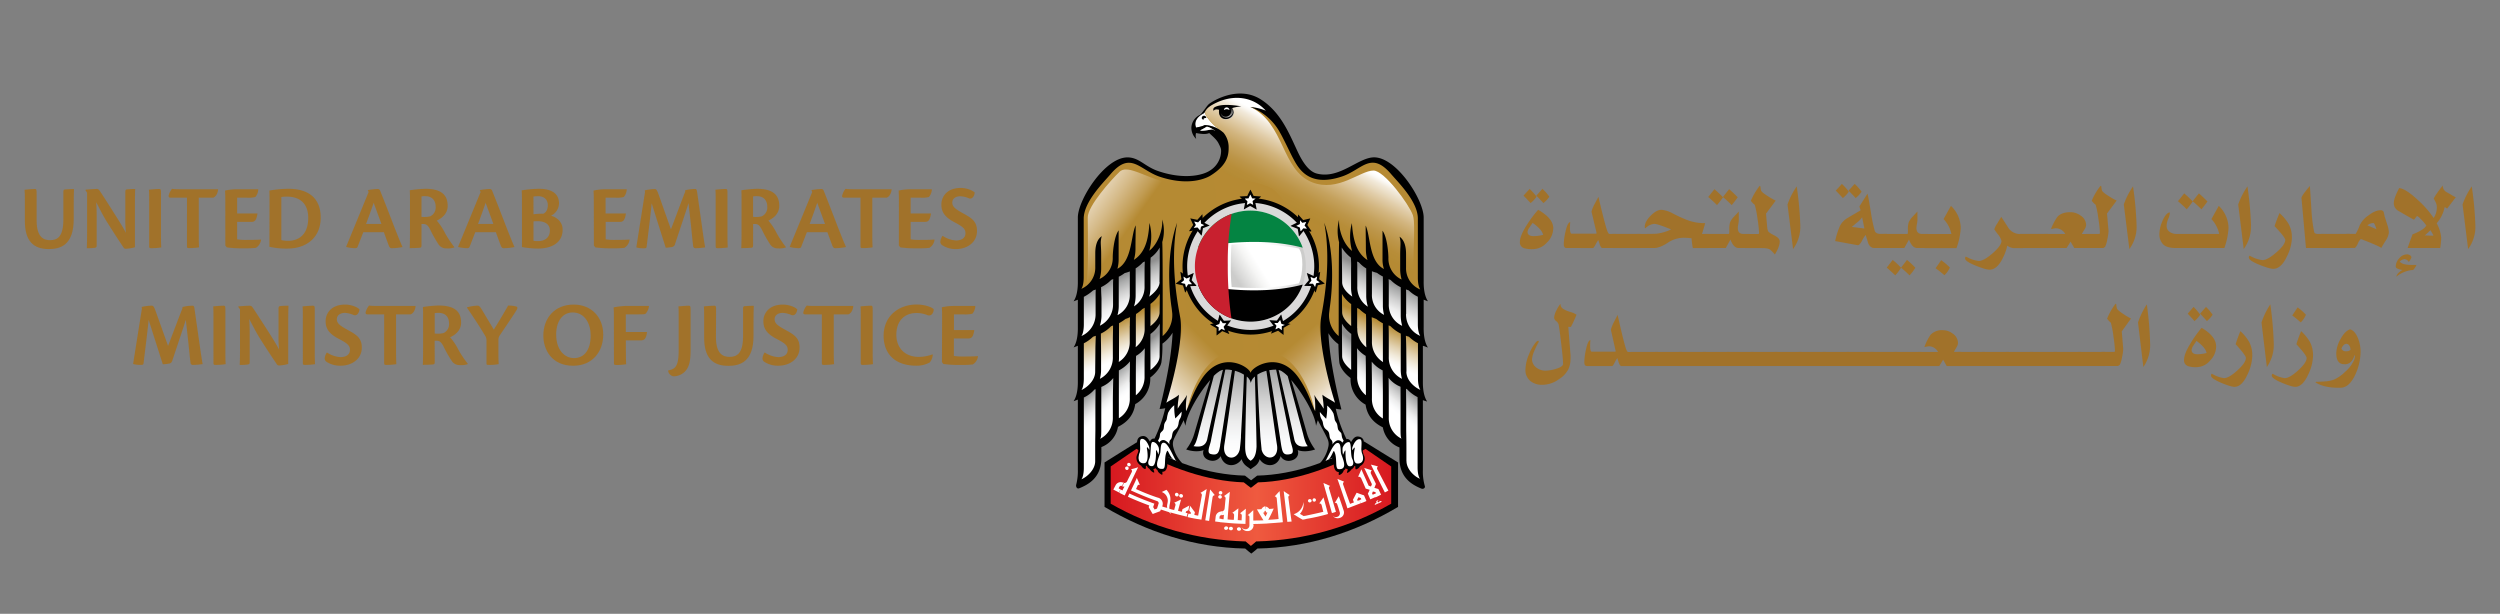 <svg id="Layer_1" data-name="Layer 1" xmlns="http://www.w3.org/2000/svg" xmlns:xlink="http://www.w3.org/1999/xlink" viewBox="0 0 1106.91 271.77"><rect x="0" y="0" width="1106.91" height="271.77" fill="#808080" stroke="none"/><defs><style>.cls-1{fill:none;}.cls-2{clip-path:url(#clip-path);}.cls-3{fill:#a1722a;}.cls-4{clip-path:url(#clip-path-2);}.cls-5{fill:url(#linear-gradient);}.cls-33,.cls-6{fill:#fff;}.cls-7{fill:#b68a33;}.cls-8{clip-path:url(#clip-path-4);}.cls-9{fill:url(#linear-gradient-2);}.cls-10{clip-path:url(#clip-path-5);}.cls-11{fill:url(#linear-gradient-3);}.cls-12{clip-path:url(#clip-path-7);}.cls-13{fill:url(#linear-gradient-4);}.cls-14{clip-path:url(#clip-path-8);}.cls-15{fill:url(#linear-gradient-5);}.cls-16{clip-path:url(#clip-path-9);}.cls-17{fill:url(#linear-gradient-6);}.cls-18{clip-path:url(#clip-path-10);}.cls-19{fill:url(#linear-gradient-7);}.cls-20{clip-path:url(#clip-path-11);}.cls-21{fill:url(#linear-gradient-8);}.cls-22{clip-path:url(#clip-path-12);}.cls-23{fill:url(#linear-gradient-9);}.cls-24{clip-path:url(#clip-path-13);}.cls-25{fill:url(#linear-gradient-10);}.cls-26{clip-path:url(#clip-path-14);}.cls-27{fill:url(#linear-gradient-11);}.cls-28{clip-path:url(#clip-path-15);}.cls-29{fill:url(#linear-gradient-12);}.cls-30{clip-path:url(#clip-path-17);}.cls-31{fill:url(#linear-gradient-13);}.cls-32,.cls-33{fill-rule:evenodd;}.cls-34{fill:#dad9d9;}.cls-35{clip-path:url(#clip-path-19);}.cls-36{fill:url(#linear-gradient-14);}.cls-37{fill:#048442;}.cls-38{clip-path:url(#clip-path-21);}.cls-39{fill:url(#linear-gradient-15);}.cls-40{fill:#c8202f;}</style><clipPath id="clip-path"><rect class="cls-1" x="-128.02" y="-31.43" width="1362.96" height="334.63"/></clipPath><clipPath id="clip-path-2"><path class="cls-1" d="M557,213.57c-.45.36-3.15,2.42-3.15,2.42s-2.79-2.06-3.15-2.42c-16.44-.54-33.43-6.74-47.54-14.83l-11.41,7.82V223a126.48,126.48,0,0,0,59.4,16.72h.36s1.62,1.35,2.34,2c.81-.63,2.34-2,2.34-2h.36A125.45,125.45,0,0,0,616,223V206.56l-11.41-7.82c-14.11,8.09-31.1,14.38-47.54,14.83"/></clipPath><linearGradient id="linear-gradient" x1="-128.02" y1="303.2" x2="-127.02" y2="303.2" gradientTransform="matrix(124.21, 0, 0, -124.21, 16393.34, 37880.31)" gradientUnits="userSpaceOnUse"><stop offset="0" stop-color="#d71920"/><stop offset="0.52" stop-color="#ef5a3f"/><stop offset="1" stop-color="#d71920"/></linearGradient><clipPath id="clip-path-4"><path class="cls-1" d="M593.59,142.38a1.24,1.24,0,0,1,.27-.36,17,17,0,0,1,1.8,1.8c2.61,2.61,4.32,5.84,6.38,8.81,2.25,3.15,5.22,5.57,8,8.27a221.85,221.85,0,0,0,19.15,13.93c.8-4.41-.27-13.21-.18-17.62.09-4,0-6.74-3.51-9.16-4.58-3.24-9.89-5.31-14.74-8-4.22-2.43-8.18-5.67-12.4-8.18a9.39,9.39,0,0,1-4.86-6.56,98.39,98.39,0,0,0,.09,17.07"/></clipPath><linearGradient id="linear-gradient-2" x1="-128.02" y1="303.2" x2="-127.02" y2="303.2" gradientTransform="matrix(15.88, 0, 0, -15.88, 2636.6, 4965.33)" gradientUnits="userSpaceOnUse"><stop offset="0" stop-color="#fff"/><stop offset="0.1" stop-color="#fbf9f5"/><stop offset="0.27" stop-color="#f1eada"/><stop offset="0.5" stop-color="#e1d0ae"/><stop offset="0.76" stop-color="#ccae71"/><stop offset="1" stop-color="#b58a33"/></linearGradient><clipPath id="clip-path-5"><path class="cls-1" d="M509.29,131.78c-4.22,2.51-8.18,5.75-12.4,8.18-4.86,2.69-10.16,4.76-14.74,8-3.6,2.42-3.69,5.21-3.6,9.16.09,4.5-1,13.3-.18,17.71a208.52,208.52,0,0,0,19.15-13.93c2.78-2.7,5.75-5.12,8-8.27,2.15-3,3.77-6.2,6.38-8.81a16.9,16.9,0,0,1,1.79-1.8,1.24,1.24,0,0,1,.27.36,99.44,99.44,0,0,0,.18-17.16,9.35,9.35,0,0,1-4.85,6.56"/></clipPath><linearGradient id="linear-gradient-3" x1="-128.02" y1="303.2" x2="-127.02" y2="303.2" gradientTransform="translate(-4318.94 -1874.98) rotate(-90) scale(15.88)" xlink:href="#linear-gradient-2"/><clipPath id="clip-path-7"><path class="cls-1" d="M553.78,166.65c-5.21-6.47-13.12-5.75-16.36-2.52-.63,3.24-9.17,31.46-10.24,34.43,4.31,1.25,4.22.54,7.1-.18.53,8,5.39,3.23,6.56,2.15,3.77,6.83,7.28,2.61,9.25-.44,0,2.51,1.08,3.77,3.78,5.75,2.7-2,3.77-3.24,3.77-5.75,2,3,5.49,7.27,9.26.44,1.08,1.08,5.93,5.85,6.47-2.15,2.88.81,2.7,1.43,7.1.18-1.17-3-9.7-31.19-10.33-34.43a9.44,9.44,0,0,0-6.59-2.41,12.48,12.48,0,0,0-9.77,4.93"/></clipPath><linearGradient id="linear-gradient-4" x1="-128.02" y1="303.2" x2="-127.02" y2="303.2" gradientTransform="matrix(0, -41, -41, 0, 12986.55, -5048.21)" gradientUnits="userSpaceOnUse"><stop offset="0" stop-color="#fff"/><stop offset="0.12" stop-color="#fbfbfc"/><stop offset="0.16" stop-color="#f8f9fa"/><stop offset="0.35" stop-color="#ececec"/><stop offset="0.36" stop-color="#eaeaea"/><stop offset="0.59" stop-color="#cfcfcf"/><stop offset="0.84" stop-color="#abacac"/><stop offset="1" stop-color="#8f8f8f"/></linearGradient><clipPath id="clip-path-8"><path class="cls-1" d="M593.59,127.37c3,8.63,30.38,20.59,35.86,24,0-5.66-.53-9.26-.44-13.75.09-4,0-6.74-3.51-9.26-4.58-3.14-9.89-5.3-14.74-8-4.22-2.42-8.18-5.66-12.4-8.18a9.36,9.36,0,0,1-4.86-6.56,203.43,203.43,0,0,0,.09,21.75"/></clipPath><linearGradient id="linear-gradient-5" x1="-128.02" y1="303.2" x2="-127.02" y2="303.2" gradientTransform="matrix(15.87, 0, 0, -15.87, 2632.81, 4941.39)" xlink:href="#linear-gradient-4"/><clipPath id="clip-path-9"><path class="cls-1" d="M593.59,157.66c0,4.05,2.88,7.19,5.85,9.71.08,2.34,1.43,8.27,6.29,10.16,0,3.32,2.78,7.91,7.73,10.33,0,4.23,5.21,7.91,7.91,8.54-1.89,13.39,6.11,17.44,8.08,18.69,0-5.66-.53-28.85-.44-33.25.09-4.05-.09-6.65-3.51-9.26-14-10.42-26.78-25.07-32.18-31.36a93.69,93.69,0,0,0,.27,16.44"/></clipPath><linearGradient id="linear-gradient-6" x1="-128.02" y1="303.2" x2="-127.02" y2="303.2" gradientTransform="matrix(11.54, 0, 0, -11.54, 2089.52, 3678.28)" xlink:href="#linear-gradient-4"/><clipPath id="clip-path-10"><path class="cls-1" d="M509.2,112.18c-4.22,2.52-8.09,5.76-12.31,8.18-4.86,2.7-10.16,4.86-14.74,8-3.6,2.52-3.69,5.3-3.6,9.26.09,4.49-.45,8.09-.45,13.75C483.59,148,511,136,514,127.37c.18.09.72-16,.09-21.75a9.31,9.31,0,0,1-4.85,6.56"/></clipPath><linearGradient id="linear-gradient-7" x1="-128.02" y1="303.2" x2="-127.02" y2="303.2" gradientTransform="translate(-4315.84 -1892.83) rotate(-90) scale(15.87)" xlink:href="#linear-gradient-4"/><clipPath id="clip-path-11"><path class="cls-1" d="M482.06,172.58c-3.51,2.52-3.69,5.21-3.6,9.26.09,4.4-.45,27.59-.45,33.25h0c2-1.25,10-5.3,8.09-18.69,2.79-.63,8-4.31,8-8.54,4.95-2.42,7.73-7,7.73-10.33,4.85-1.89,6.2-7.82,6.29-10.16,3.06-2.52,5.84-5.66,5.84-9.71a84.32,84.32,0,0,0,.27-16.44c-5.39,6.29-12.76,17.52-32.17,31.36"/></clipPath><linearGradient id="linear-gradient-8" x1="-128.02" y1="303.2" x2="-127.02" y2="303.2" gradientTransform="translate(-3003.67 -1300.28) rotate(-90) scale(11.54)" xlink:href="#linear-gradient-4"/><clipPath id="clip-path-12"><path class="cls-1" d="M515.13,180.13c1.89-1.17,4.23-3.14,5.12-2.43,1.44,1.08.81,4.68.81,5.94,2.52-4.77,3.24-3,4.23-.72,3.68-18.34,14.56-29.48,22.92-26.25,3.77,1.44,3.14-10.87-2.7-15.1A155.31,155.31,0,0,0,525,129.17c1.26,9.26-6.56,40.54-9.89,51"/></clipPath><linearGradient id="linear-gradient-9" x1="-128.02" y1="303.2" x2="-127.02" y2="303.2" gradientTransform="matrix(33.13, 0, 0, -33.13, 4745.5, 10201.28)" gradientUnits="userSpaceOnUse"><stop offset="0" stop-color="#fff"/><stop offset="0.08" stop-color="#faf7f1"/><stop offset="0.23" stop-color="#ede1cd"/><stop offset="0.3" stop-color="#e6d7bb"/><stop offset="0.5" stop-color="#d6bf92"/><stop offset="0.63" stop-color="#cbae74"/><stop offset="0.88" stop-color="#bc9345"/><stop offset="0.98" stop-color="#b68c36"/><stop offset="1" stop-color="#b58a33"/></linearGradient><clipPath id="clip-path-13"><path class="cls-1" d="M562.14,141.57c-5.84,4.23-6.47,16.54-2.7,15.1,8.36-3.23,19.23,7.91,22.92,26.25.9-2.25,1.71-4,4.22.72,0-1.26-.63-4.86.81-5.94.9-.71,3.24,1.26,5.13,2.43-3.33-10.42-11.15-41.7-9.89-51a155.31,155.31,0,0,0-20.49,12.4"/></clipPath><linearGradient id="linear-gradient-10" x1="-128.02" y1="303.2" x2="-127.02" y2="303.2" gradientTransform="matrix(0, -32.86, -32.86, 0, 10537.72, -4021.58)" xlink:href="#linear-gradient-9"/><clipPath id="clip-path-14"><path class="cls-1" d="M495.72,76.05c-3.59,3.42-14.11,15.1-14.11,20.23s.63,29.29-1.08,31h0c5,0,30.47-16,32-17.43,5-5,6.65-2.43,13-2.43,2.25-1.62,4.94-2.7,7.55-4.22,9.25-5.67,4.67-17,4.4-26.34C527,84.45,516.9,81.39,509,78.32c-4.22-1.64-7.8-3.28-10.45-3.28a4,4,0,0,0-2.85,1"/></clipPath><linearGradient id="linear-gradient-11" x1="-128.02" y1="303.2" x2="-127.02" y2="303.2" gradientTransform="matrix(0, 37.24, 37.24, 0, -10779.17, 4821.86)" gradientUnits="userSpaceOnUse"><stop offset="0" stop-color="#fff"/><stop offset="0.06" stop-color="#fefdfb"/><stop offset="0.1" stop-color="#fcf9f4"/><stop offset="0.22" stop-color="#f6efe3"/><stop offset="0.28" stop-color="#f1e7d6"/><stop offset="0.44" stop-color="#e7d6b9"/><stop offset="0.52" stop-color="#e1cda9"/><stop offset="0.67" stop-color="#d5ba88"/><stop offset="0.8" stop-color="#c9a869"/><stop offset="0.89" stop-color="#c19c53"/><stop offset="1" stop-color="#b58a33"/></linearGradient><clipPath id="clip-path-15"><path class="cls-1" d="M533.38,48.55c-.54,2.34,3.68,6.56,7.37,9.44,3.32,5.12,3.68,5.57,1,14.47-2.61,8.72,18,6,23.72,12.94,6.2,7.55,13.3,13.39,22.83,15.64a2.66,2.66,0,0,1,.9.18c1.89,5.12,16.72,19.32,38,26.24-3-3.95.09-27.32-1.62-32.17s-12.67-19.78-17.44-19.78c-5.93,0-15.63,9.71-27.14,5.22-13.84-5.49-12-26.16-27.5-33.44,5.12,1.44,10.16,4.23,8.63,3.33a15.62,15.62,0,0,0-14.28-8.3c-6.34,0-12.43,3.06-14.48,6.23"/></clipPath><linearGradient id="linear-gradient-12" x1="-128.02" y1="303.2" x2="-127.02" y2="303.2" gradientTransform="matrix(-30.68, 0, 0, 30.68, -3326.98, -9216.11)" gradientUnits="userSpaceOnUse"><stop offset="0" stop-color="#fff"/><stop offset="0.04" stop-color="#fbf9f5"/><stop offset="0.1" stop-color="#f2eadb"/><stop offset="0.1" stop-color="#f2eadb"/><stop offset="0.22" stop-color="#e6d6b8"/><stop offset="0.27" stop-color="#e1cda9"/><stop offset="0.43" stop-color="#d2b57f"/><stop offset="0.59" stop-color="#c5a25e"/><stop offset="0.74" stop-color="#bc9548"/><stop offset="0.86" stop-color="#b88e3a"/><stop offset="0.88" stop-color="#b78d38"/><stop offset="0.99" stop-color="#b58b34"/><stop offset="1" stop-color="#b58a33"/></linearGradient><clipPath id="clip-path-17"><path class="cls-1" d="M539.94,49.45a3.17,3.17,0,1,0,3.14-2.79,3,3,0,0,0-3.14,2.79"/></clipPath><linearGradient id="linear-gradient-13" x1="-128.02" y1="303.2" x2="-127.02" y2="303.2" gradientTransform="matrix(0, -6.98, -6.98, 0, 2660.07, -838.64)" gradientUnits="userSpaceOnUse"><stop offset="0" stop-color="#fff"/><stop offset="0.08" stop-color="#f6f6f6"/><stop offset="0.22" stop-color="#ddd"/><stop offset="0.4" stop-color="#b4b4b4"/><stop offset="0.61" stop-color="#7b7b7b"/><stop offset="0.84" stop-color="#343434"/><stop offset="1"/></linearGradient><clipPath id="clip-path-19"><path class="cls-1" d="M545.24,94.75a24.61,24.61,0,0,0-.09,46.28,26.44,26.44,0,0,0,8.45,1.44,24.58,24.58,0,1,0,0-49.16,25.47,25.47,0,0,0-8.36,1.44"/></clipPath><linearGradient id="linear-gradient-14" x1="-128.02" y1="303.2" x2="-127.02" y2="303.2" gradientTransform="matrix(49.19, 0, 0, -49.19, 6826.15, 15031.65)" gradientUnits="userSpaceOnUse"><stop offset="0" stop-color="#d9d9d8"/><stop offset="0.01" stop-color="#d9d9d8"/><stop offset="0.08" stop-color="#e6e6e5"/><stop offset="0.19" stop-color="#f4f4f4"/><stop offset="0.32" stop-color="#fff"/><stop offset="0.54" stop-color="#fff"/><stop offset="0.66" stop-color="#fbfcfc"/><stop offset="0.67" stop-color="#fbfcfc"/><stop offset="0.78" stop-color="#f1f0f0"/><stop offset="0.9" stop-color="#ddd"/><stop offset="0.96" stop-color="#cececd"/><stop offset="0.97" stop-color="#cccccb"/><stop offset="1" stop-color="#cccccb"/></linearGradient><clipPath id="clip-path-21"><path class="cls-1" d="M545.24,108.32s-.27,2.79-.27,9.44a81.46,81.46,0,0,0,.36,9.34,130.58,130.58,0,0,0,13.75.36,108.72,108.72,0,0,0,16-2c2-4,2.16-13.22-.09-15.46a129.06,129.06,0,0,0-17.53-2c-1.15,0-2.32-.08-3.48-.08-4.6,0-8.74.35-8.74.35"/></clipPath><linearGradient id="linear-gradient-15" x1="-128.02" y1="303.2" x2="-127.02" y2="303.2" gradientTransform="matrix(-18.56, 0, 0, 18.56, -1817.8, -5510.5)" gradientUnits="userSpaceOnUse"><stop offset="0" stop-color="#fff"/><stop offset="0.18" stop-color="#f5f5f4"/><stop offset="0.5" stop-color="#d9d9d8"/><stop offset="0.63" stop-color="#cccccb"/><stop offset="1" stop-color="#cccccb"/></linearGradient></defs><title>United Arab Emirates Ministry of Justice</title><g class="cls-2"><path class="cls-3" d="M16.22,97.65c0,7.57,3.29,8.69,5.92,8.69,3.25,0,5.92-1.45,5.92-9.18V84.87c0-.82.32-1,.85-1,1.14-.12,3.12-.17,3.85-.17-.08,1.66-.12,4.1-.12,7.53V97c0,11.66-6,13.28-11.06,13.28-6.9,0-10.58-3.68-10.58-12.53v-8.4c0-2.77,0-4.47-.13-5.33.77-.13,3.65-.34,4.5-.34s.85.38.85,2.4Z"/><path class="cls-3" d="M37.86,84.25V84c.77-.13,4.41-.34,5.1-.34a1.58,1.58,0,0,1,1.14.75c1.33,1.94,4.54,7,7.41,11.54,1.83,2.93,3.21,5.08,4.22,7.15a58.37,58.37,0,0,1-.24-6.62V85c0-1,.32-1.12.89-1.16,1.25-.12,2.67-.17,3.48-.17-.08,1.78-.12,4.18-.12,7.61v18.2a17.65,17.65,0,0,1-4,.66,1.08,1.08,0,0,1-1.05-.58c-2-2.93-4-6-7.38-11.37-2.07-3.35-3-5.5-4.7-8.6.24,4,.2,6.12.2,8.23v10.79c0,.87-.24,1-.93,1.12a21.58,21.58,0,0,1-3.45.16c.09-1.65.13-4,.13-7.52V85.29Z"/><path class="cls-3" d="M66.05,89.26c0-2.77,0-4.47-.12-5.25.77-.13,3.65-.34,4.5-.34s.85.38.85,2.28v18.53c0,2.89.08,4.26.12,5.08a28.87,28.87,0,0,1-4.46.33c-.6,0-.89-.12-.89-.82Z"/><path class="cls-3" d="M82.79,87.52h-7.3c-.69,0-1-.33-.73-1.28a7.4,7.4,0,0,1,1.42-2.65c.65.17,1.74.21,5.83.21H96.57c-.17,2.27-1.34,3.47-2.19,3.72H88v17c0,2.85.09,4.22.13,5a27.11,27.11,0,0,1-4.46.33c-.61,0-.89-.12-.89-.74Z"/><path class="cls-3" d="M99.76,89.59c0-2,0-3.43-.12-5.21a24.28,24.28,0,0,1,4.78-.58h9.93a5.41,5.41,0,0,1-1.3,3.43,12.42,12.42,0,0,1-3.85.29H105v7h9c-.45,3.18-1.3,3.72-2.72,3.72H105v7.73a22.18,22.18,0,0,0,3.73.25c1.66,0,4.78,0,6.76-.16l.09.08a4.92,4.92,0,0,1-2.27,3.6,41.67,41.67,0,0,1-5.52.2,46.22,46.22,0,0,1-7.37-.41l-.65-.83Z"/><path class="cls-3" d="M119.33,89.09c0-2.81,0-3.64-.08-4.71a50.49,50.49,0,0,1,8.34-.79C139.83,83.59,142,91,142,96.33c0,8.93-6.4,13.73-14.71,13.73a34.56,34.56,0,0,1-8-.79Zm5.23,17.21a13.36,13.36,0,0,0,3.07.33c3.41,0,8.84-1.66,8.84-10.18,0-6.12-3.48-9.39-9.4-9.39a16.78,16.78,0,0,0-2.51.17Z"/><path class="cls-3" d="M160.86,102.82c-.9,2.24-2,5.17-2.52,6.45-.16.42-.48.62-1.17.62a17.21,17.21,0,0,1-3.89-.53v-.17c2.1-5.09,8.35-20.3,9.93-24.15l-.33-.87a31,31,0,0,1,4.42-.5,1.14,1.14,0,0,1,1,.75c1.87,4.55,4.95,12.61,6.32,16.17,1.71,4.3,2.72,6.87,3.53,8.64v.17a25.43,25.43,0,0,1-4.66.49c-.65,0-1-.2-1.42-1.32-.77-2.11-1.3-3.51-2.11-5.75Zm8-3.68c-1.78-5-2.92-7.9-3.4-9.34-.94,2.68-2.15,6.12-3.37,9.34Z"/><path class="cls-3" d="M186.62,108.7c0,.78-.28,1-.93,1-1.14.12-3.45.16-4.3.16.09-1.65.13-4.09.13-7.56V88.47c0-2,0-3-.09-4.22a56.06,56.06,0,0,1,6.85-.66c6.61,0,9.93,2.32,9.93,7.57,0,4-3.36,5.79-4.82,6.53a25.25,25.25,0,0,1,3.61,5.42,46.55,46.55,0,0,0,4.13,6.25v.2a8.81,8.81,0,0,1-3.4.42,4,4,0,0,1-3.57-1.78,52.29,52.29,0,0,1-3.61-6.41c-1.17-2.24-1.86-2.61-3.24-2.61h-.69Zm0-12.7a11.51,11.51,0,0,0,3.85-.21,4.3,4.3,0,0,0,2.43-4.18c0-3.3-2-4.75-4.54-4.75a8.16,8.16,0,0,0-1.74.12Z"/><path class="cls-3" d="M210.44,102.82c-.89,2.24-2,5.17-2.51,6.45-.16.42-.49.62-1.17.62a17.37,17.37,0,0,1-3.9-.53v-.17c2.11-5.09,8.35-20.3,9.93-24.15l-.32-.87a31,31,0,0,1,4.42-.5,1.14,1.14,0,0,1,1,.75c1.86,4.55,4.95,12.61,6.32,16.17,1.7,4.3,2.72,6.87,3.53,8.64v.17a25.43,25.43,0,0,1-4.66.49c-.65,0-1-.2-1.42-1.32-.77-2.11-1.3-3.51-2.11-5.75Zm8-3.68c-1.79-5-2.92-7.9-3.41-9.34-.93,2.68-2.15,6.12-3.36,9.34Z"/><path class="cls-3" d="M231.1,89.55c0-2.19,0-3.39-.12-5.26a51.43,51.43,0,0,1,7.62-.7c7.78,0,8.92,3.93,8.92,6.49A6.28,6.28,0,0,1,244,95.5c3.49,1.08,5.11,3.48,5.11,6.21,0,5.58-4.58,8.35-11,8.35a46.11,46.11,0,0,1-7-.66Zm5.11,5.33a24.9,24.9,0,0,1,4.34-.25c1.13-.49,2-1.73,2-3.76,0-2.48-1.58-4-4.29-4a14.91,14.91,0,0,0-2.07.16Zm0,11.71a10.55,10.55,0,0,0,2.07.16c2.95,0,5.18-1.53,5.18-4.71,0-2.61-2-4.1-5.39-4.1a14.86,14.86,0,0,0-1.86.08Z"/><path class="cls-3" d="M262.91,89.59c0-2,0-3.43-.13-5.21a24.39,24.39,0,0,1,4.79-.58h9.92a5.48,5.48,0,0,1-1.29,3.43,12.46,12.46,0,0,1-3.85.29h-4.22v7h9c-.45,3.18-1.3,3.72-2.72,3.72h-6.24v7.73a22.18,22.18,0,0,0,3.73.25c1.66,0,4.78,0,6.77-.16l.08.08a4.92,4.92,0,0,1-2.27,3.6,41.58,41.58,0,0,1-5.51.2,46.49,46.49,0,0,1-7.38-.41l-.64-.83Z"/><path class="cls-3" d="M303.38,84.25a18.07,18.07,0,0,1,4.46-.58c.41,0,.65.25.81,1.29l2.15,15.17c.61,4.35,1.05,7.41,1.42,9.39a26.21,26.21,0,0,1-4.18.37,1,1,0,0,1-1.13-1c-.28-2.11-.49-4.38-.93-8.77l-1.14-10.17c-1.09,3.56-3.36,10.3-5.95,18.07a1.67,1.67,0,0,1-1.5,1.37,17.19,17.19,0,0,1-2.64.29c-1-3.19-4.42-13.94-6.2-19.65-.48,5-1.66,14.31-2.23,19.19a.72.72,0,0,1-.77.7,11.77,11.77,0,0,1-3.81-.37c.69-4.42,2.35-15,3.85-24.48l-.12-.79a23,23,0,0,1,4.58-.58c.61.13.93.67,1.66,2.69l5.35,15.14c2-5.13,4.62-12.41,6.32-16.63Z"/><path class="cls-3" d="M316.87,89.26c0-2.77,0-4.47-.13-5.25.78-.13,3.65-.34,4.5-.34s.86.38.86,2.28v18.53c0,2.89.08,4.26.12,5.08a29,29,0,0,1-4.46.33c-.61,0-.89-.12-.89-.82Z"/><path class="cls-3" d="M333.44,108.7c0,.78-.28,1-.93,1-1.14.12-3.45.16-4.3.16.08-1.65.12-4.09.12-7.56V88.47c0-2,0-3-.08-4.22a55.86,55.86,0,0,1,6.85-.66c6.61,0,9.93,2.32,9.93,7.57,0,4-3.36,5.79-4.82,6.53a25.25,25.25,0,0,1,3.61,5.42,45.57,45.57,0,0,0,4.13,6.25v.2a8.87,8.87,0,0,1-3.41.42A3.94,3.94,0,0,1,341,108.2a52.29,52.29,0,0,1-3.61-6.41c-1.17-2.24-1.86-2.61-3.24-2.61h-.69Zm0-12.7a11.51,11.51,0,0,0,3.85-.21,4.3,4.3,0,0,0,2.43-4.18c0-3.3-2-4.75-4.54-4.75a8.11,8.11,0,0,0-1.74.12Z"/><path class="cls-3" d="M357.26,102.82c-.89,2.24-2,5.17-2.51,6.45-.16.42-.49.62-1.18.62a17.29,17.29,0,0,1-3.89-.53v-.17c2.11-5.09,8.35-20.3,9.93-24.15l-.32-.87a31,31,0,0,1,4.42-.5,1.14,1.14,0,0,1,1,.75C366.54,89,369.62,97,371,100.59c1.7,4.3,2.72,6.87,3.53,8.64v.17a25.52,25.52,0,0,1-4.66.49c-.65,0-1-.2-1.42-1.32-.77-2.11-1.3-3.51-2.11-5.75Zm8-3.68c-1.79-5-2.92-7.9-3.41-9.34-.93,2.68-2.15,6.12-3.36,9.34Z"/><path class="cls-3" d="M381,87.52h-7.29c-.69,0-1.06-.33-.73-1.28a7.42,7.42,0,0,1,1.41-2.65c.65.17,1.75.21,5.84.21h14.55c-.16,2.27-1.34,3.47-2.19,3.72h-6.36v17c0,2.85.08,4.22.12,5a27,27,0,0,1-4.46.33c-.6,0-.89-.12-.89-.74Z"/><path class="cls-3" d="M398,89.59c0-2,0-3.43-.12-5.21a24.18,24.18,0,0,1,4.78-.58h9.93a5.47,5.47,0,0,1-1.3,3.43,12.46,12.46,0,0,1-3.85.29H403.2v7h9c-.44,3.18-1.3,3.72-2.72,3.72H403.2v7.73a22.27,22.27,0,0,0,3.73.25c1.66,0,4.79,0,6.77-.16l.08.08a4.86,4.86,0,0,1-2.27,3.6,41.46,41.46,0,0,1-5.51.2,46.49,46.49,0,0,1-7.38-.41l-.64-.83Z"/><path class="cls-3" d="M431.56,85.25c-.08,1.24-.89,3.06-2.47,2.6a10.84,10.84,0,0,0-3.89-.95c-2,0-3.56,1-3.56,2.81s1.37,2.9,5.1,4.92c3.93,2.15,5.84,3.73,5.84,7.65,0,5.09-4.42,8-9.24,8a10.73,10.73,0,0,1-6-1.62,1.88,1.88,0,0,1-1-1.53,5.28,5.28,0,0,1,1-2.73,11.82,11.82,0,0,0,6,2.07c2.27,0,4.13-1,4.13-3.18,0-1.82-.89-2.81-4.78-4.84-5.07-2.61-5.88-5.25-5.88-8s1.91-7.24,8.64-7.24c2,0,4.94.83,6.15,2.07"/><path class="cls-3" d="M80.79,135.93a18.4,18.4,0,0,1,4.5-.58c.42,0,.66.25.82,1.28l2.17,15.18c.62,4.34,1.07,7.4,1.44,9.39a28.08,28.08,0,0,1-4.22.37,1,1,0,0,1-1.15-1c-.28-2.1-.49-4.38-.94-8.76l-1.14-10.18c-1.11,3.56-3.4,10.3-6,18.08A1.66,1.66,0,0,1,74.74,161a16.28,16.28,0,0,1-2.66.29c-1-3.18-4.46-13.94-6.26-19.64-.49,5-1.68,14.31-2.25,19.19a.74.74,0,0,1-.78.7,12,12,0,0,1-3.85-.37c.7-4.43,2.37-15.06,3.89-24.49l-.12-.78a22.56,22.56,0,0,1,4.62-.58c.62.12.94.66,1.68,2.69l5.4,15.13c2-5.12,4.67-12.4,6.38-16.62Z"/><path class="cls-3" d="M94.51,140.93c0-2.77,0-4.47-.12-5.25.77-.13,3.68-.33,4.54-.33s.86.37.86,2.27v18.53c0,2.9.08,4.26.12,5.09a30.84,30.84,0,0,1-4.5.33c-.62,0-.9-.13-.9-.83Z"/><path class="cls-3" d="M105.52,135.93v-.25c.78-.12,4.46-.33,5.15-.33a1.61,1.61,0,0,1,1.15.74c1.35,1.95,4.58,7,7.49,11.54,1.84,2.94,3.23,5.09,4.25,7.16a58.37,58.37,0,0,1-.24-6.62v-11.5c0-.95.33-1.11.9-1.16,1.27-.12,2.7-.16,3.52-.16-.08,1.78-.12,4.18-.12,7.61v18.2a18.69,18.69,0,0,1-4,.66,1.13,1.13,0,0,1-1.07-.58c-2-2.94-4.05-6-7.45-11.37-2.08-3.36-3.06-5.51-4.74-8.61.24,4,.2,6.12.2,8.23v10.8c0,.87-.25,1-.94,1.11a20.7,20.7,0,0,1-3.48.17c.08-1.66.13-4,.13-7.53V137Z"/><path class="cls-3" d="M134.08,140.93c0-2.77,0-4.47-.12-5.25.78-.13,3.68-.33,4.54-.33s.86.37.86,2.27v18.53c0,2.9.08,4.26.12,5.09a30.73,30.73,0,0,1-4.5.33c-.61,0-.9-.13-.9-.83Z"/><path class="cls-3" d="M159.17,136.92c-.08,1.24-.9,3.06-2.5,2.61a10.86,10.86,0,0,0-3.93-1c-2,0-3.6,1-3.6,2.82s1.39,2.89,5.16,4.92c4,2.15,5.89,3.72,5.89,7.65,0,5.09-4.46,8-9.33,8a11.06,11.06,0,0,1-6.1-1.61,1.91,1.91,0,0,1-1-1.53,5.2,5.2,0,0,1,1-2.73,12.09,12.09,0,0,0,6,2.07c2.29,0,4.18-1,4.18-3.19,0-1.82-.91-2.81-4.83-4.84-5.12-2.6-5.94-5.25-5.94-8s1.93-7.24,8.72-7.24c2.05,0,5,.83,6.22,2.07"/><path class="cls-3" d="M170.1,139.19h-7.37c-.7,0-1.06-.33-.74-1.28a7.45,7.45,0,0,1,1.44-2.64c.65.16,1.76.2,5.89.2H184c-.16,2.28-1.35,3.48-2.21,3.72h-6.42v17c0,2.86.08,4.22.12,5.05a28.71,28.71,0,0,1-4.5.33c-.62,0-.9-.13-.9-.75Z"/><path class="cls-3" d="M192.48,160.37c0,.79-.28.95-.94,1-1.14.13-3.48.17-4.33.17.08-1.66.12-4.1.12-7.57V140.15c0-2,0-3-.08-4.22a54.83,54.83,0,0,1,6.91-.66c6.67,0,10,2.31,10,7.56,0,4-3.4,5.79-4.87,6.54a24.67,24.67,0,0,1,3.64,5.42,46.61,46.61,0,0,0,4.17,6.24v.21a9,9,0,0,1-3.43.41,4,4,0,0,1-3.6-1.78,50.39,50.39,0,0,1-3.65-6.41c-1.18-2.23-1.88-2.6-3.27-2.6h-.7Zm0-12.7a11.48,11.48,0,0,0,3.89-.2,4.31,4.31,0,0,0,2.46-4.18c0-3.31-2-4.76-4.59-4.76a7.72,7.72,0,0,0-1.76.13Z"/><path class="cls-3" d="M215.4,151a3.89,3.89,0,0,0-.37-1.94c-2.21-3.81-5.77-9.18-8.26-12.82v-.17a20.36,20.36,0,0,1,4.58-.74c.74,0,1.11.25,2.13,2,1.39,2.35,3.36,5.58,5.15,8.6,1.85-2.86,5.57-9.18,6.35-10.63a13.47,13.47,0,0,1,3.64.41c.65.25.57.79,0,1.74-1,1.7-7.08,10.63-7.53,11.33a3.46,3.46,0,0,0-.41,1.74v5.71c0,2.81.08,4,.12,5a23.12,23.12,0,0,1-4.62.33c-.65,0-.78-.13-.78-.74Z"/><path class="cls-3" d="M267.09,148.17c0,7.32-4.58,13.77-13.34,13.77-9.45,0-13.18-7.11-13.18-13.32,0-7.81,5-13.77,13.43-13.77,8,0,13.09,5.71,13.09,13.32m-20.83,0c0,6.74,3.68,10.38,7.9,10.38,4.54,0,7.37-3.64,7.37-10,0-5.33-2.66-10.21-8-10.21-3.88,0-7.28,3.14-7.28,9.84"/><path class="cls-3" d="M271.8,140.48c0-1.78,0-2.9-.12-4.39a35.69,35.69,0,0,1,5.11-.62h10.56a6.07,6.07,0,0,1-1.51,3.44c-.53.28-1.39.28-3.24.28h-5.52V147h9.41c-.45,3.39-1.43,3.72-3,3.72h-6.38c0,4.1,0,7.49.12,10.55a23.87,23.87,0,0,1-4.46.33c-.65,0-.94-.13-.94-.79Z"/><path class="cls-3" d="M300.49,140.89c0-2.77,0-4.47-.12-5.21,1.1-.12,3.68-.33,4.58-.33.74,0,.82.37.82,2.19V155c0,5.42-.78,7.74-2.62,9.64a7.51,7.51,0,0,1-4.87,2,2.92,2.92,0,0,1-2.46-2.48l.09-.17c3.15-.58,4.58-1.86,4.58-8.89Z"/><path class="cls-3" d="M317,149.33c0,7.56,3.31,8.68,6,8.68,3.27,0,6-1.45,6-9.18V136.55c0-.83.33-1,.86-1,1.15-.12,3.15-.16,3.89-.16-.08,1.65-.12,4.09-.12,7.53v5.79c0,11.66-6.1,13.27-11.17,13.27-7,0-10.69-3.68-10.69-12.53V141c0-2.77,0-4.46-.12-5.33.78-.12,3.68-.33,4.55-.33s.86.37.86,2.4Z"/><path class="cls-3" d="M353,136.92c-.09,1.24-.9,3.06-2.5,2.61a10.86,10.86,0,0,0-3.93-1c-2,0-3.6,1-3.6,2.82s1.39,2.89,5.16,4.92c4,2.15,5.89,3.72,5.89,7.65,0,5.09-4.46,8-9.33,8a11,11,0,0,1-6.1-1.61,1.91,1.91,0,0,1-1-1.53,5.28,5.28,0,0,1,1-2.73,12.13,12.13,0,0,0,6,2.07c2.29,0,4.17-1,4.17-3.19,0-1.82-.9-2.81-4.83-4.84-5.11-2.6-5.93-5.25-5.93-8s1.92-7.24,8.72-7.24c2,0,5,.83,6.22,2.07"/><path class="cls-3" d="M363.88,139.19h-7.36c-.7,0-1.07-.33-.74-1.28a7.47,7.47,0,0,1,1.43-2.64c.66.16,1.76.2,5.9.2H377.8c-.17,2.28-1.35,3.48-2.21,3.72h-6.43v17c0,2.86.09,4.22.13,5.05a28.84,28.84,0,0,1-4.51.33c-.61,0-.9-.13-.9-.75Z"/><path class="cls-3" d="M381.11,140.93c0-2.77,0-4.47-.12-5.25.78-.13,3.68-.33,4.54-.33s.86.37.86,2.27v18.53c0,2.9.09,4.26.13,5.09a30.87,30.87,0,0,1-4.51.33c-.61,0-.9-.13-.9-.83Z"/><path class="cls-3" d="M413,157a5.74,5.74,0,0,1-1.39,3.51,12.13,12.13,0,0,1-5.93,1.41c-9.46,0-14.45-5.33-14.45-13.27,0-8.57,6.51-13.82,14.65-13.82,3.76,0,6.88,1.28,7.53,2.07,0,1.74-1.06,3.14-2.62,2.69a13,13,0,0,0-5-1c-5,0-8.92,3.14-8.92,9.67,0,5.5,3.52,9.76,10,9.76a17.38,17.38,0,0,0,5.94-1.11Z"/><path class="cls-3" d="M417.13,141.26c0-2,0-3.43-.12-5.21a24.63,24.63,0,0,1,4.82-.58h10a5.47,5.47,0,0,1-1.31,3.44,13.13,13.13,0,0,1-3.89.28h-4.25v6.95h9c-.45,3.19-1.31,3.73-2.74,3.73h-6.3v7.73a23.71,23.71,0,0,0,3.76.25c1.68,0,4.83,0,6.83-.17l.09.08a4.86,4.86,0,0,1-2.3,3.6,39.56,39.56,0,0,1-5.56.21,48.66,48.66,0,0,1-7.45-.41l-.65-.83Z"/><path class="cls-3" d="M687.71,101.19a8.77,8.77,0,0,1-2.83,6.24,8.5,8.5,0,0,1-6.14,2.89,12.71,12.71,0,0,1-3.79-.39,2.66,2.66,0,0,1-2-2.83q0-2.68,3.09-7.52a51.93,51.93,0,0,1,5-6.69q6.72,3.81,6.72,8.3M677.26,83.65a22.43,22.43,0,0,1,3.06,3.44,12.73,12.73,0,0,1-2.63,2.83q-1.26-1.41-3.14-3.3Zm6,20.37c-.36-1.63-1.92-3.4-4.67-5.33q-.68.94-1.32,1.92a4.22,4.22,0,0,0-.94,2c0,1.3.93,1.94,2.79,1.94a17,17,0,0,0,4.14-.58m-.32-20.37A22.43,22.43,0,0,1,686,87.09a13,13,0,0,1-2.63,2.83q-1.26-1.41-3.14-3.3Z"/><path class="cls-3" d="M715.43,109.82h-6.1c-.37-.15-.71-.66-1-1.53-.22-.68-.44-1.35-.67-2a14.93,14.93,0,0,0-1.21,2c-.5,1-.91,1.53-1.21,1.53H693.59c-.8,0-1.21-.56-1.21-1.69a26.45,26.45,0,0,1,.73-5.41q.92-4.23,2.12-4.39c-.07.76-.11,1.64-.11,2.64q0,2.49.78,2.49h10.85l.17-.27-2.26-9.47A15.37,15.37,0,0,1,706,90.39l1.74-3.25q2.16,9.39,3.6,14.22c.47,1.48.89,2.22,1.27,2.22h2.79Z"/><rect class="cls-3" x="713.87" y="103.57" width="12.62" height="6.24"/><path class="cls-3" d="M728.78,100.83a1,1,0,0,1-.32.22c-.13,0-.2-.22-.22-.67q0-2.22,2.59-4.85t4.77-2.64a12.68,12.68,0,0,1,4.91,1.53,62.85,62.85,0,0,0,6.21,2.88,21.35,21.35,0,0,0,7.76,1.5H755c-.43,1.56-.91,3.15-1.42,4.78h2.87v6.24h-6.93a31.58,31.58,0,0,1-.56-4.33c-1.54-.15-2.79-.22-3.74-.22a12.66,12.66,0,0,0-6.87,2.27q-3.52,2.28-6,2.28h-7.41v-6.24q7.44,0,8.65-.12a20.82,20.82,0,0,0,6.31-1.88q-5.94-2.44-7.36-2.45a5.72,5.72,0,0,0-3.23,1.25,4.33,4.33,0,0,0-.53.45"/><path class="cls-3" d="M774.71,109.82h-4.89c-1.51,0-2.71-1.25-3.63-3.75l-2.09,3.75h-9.19v-6.24h10.56c.14,0,.21-.54.21-1.61a10.93,10.93,0,0,1,.35-3.58,9.45,9.45,0,0,1,1.75-2.5c.7-.72,1.39-1.46,2.09-2.22V97.5a10.85,10.85,0,0,1-.21,1.72,10.06,10.06,0,0,0-.22,1.75c0,1.74.83,2.61,2.47,2.61h2.8ZM759.1,83.76c1.34,1.16,2.61,2.36,3.79,3.58a39.91,39.91,0,0,1-2.66,3.47,52.08,52.08,0,0,0-3.9-3.58Zm6.5,0c1.34,1.16,2.61,2.36,3.79,3.58a39.91,39.91,0,0,1-2.66,3.47c-1.2-1.22-2.5-2.42-3.89-3.58Z"/><path class="cls-3" d="M782.52,101.35l.06-.08c0,.3.11.59.18.89.13.48,1,1.14,2.72,2s2.52,1.75,2.52,2.75c0,1.5-.71,3.42-2.15,5.77a22.82,22.82,0,0,0-2-2.08c-.61-.5-1.87-.75-3.79-.75h-7.38v-6.25h6a1.18,1.18,0,0,0,.16-.58,52.6,52.6,0,0,0-.71-6.33,37.3,37.3,0,0,0-1.19-6,9.81,9.81,0,0,1-1.72-1.78,27.6,27.6,0,0,1,3.92-6.63l.32.28a6.88,6.88,0,0,0,.32,1.87c.18.49,1.16,1.29,2.93,2.4a27.64,27.64,0,0,0,3.52,2l-4.3,5.75Z"/><path class="cls-3" d="M797.11,99.86a16.57,16.57,0,0,1-3.2,10.4l-2.47-19.73a33.46,33.46,0,0,1,4.08-8,148.18,148.18,0,0,1,1.59,17.35"/><path class="cls-3" d="M835.52,109.82h-5.67c-1.16,0-2.06-.72-2.69-2.16-.37-1.21-.74-2.42-1.1-3.64a12.48,12.48,0,0,0-1.66,2.66c-.72,1.26-1.3,1.89-1.75,1.89h-.11l-10-1.83a33.83,33.83,0,0,1,2.2-6.87,8.71,8.71,0,0,1,3.09-3.23c2-1.19,4-2.36,6-3.53a9.62,9.62,0,0,1-.54-1.72l3.57-5.66q.5,2,1.54,8.52a65.3,65.3,0,0,0,1.69,8c.3.87,1.17,1.31,2.6,1.31h2.8Zm-20-28.39a22.43,22.43,0,0,1,3.06,3.44,12.73,12.73,0,0,1-2.63,2.83q-1.26-1.41-3.14-3.3Zm5.67,0a22.43,22.43,0,0,1,3.06,3.44,13,13,0,0,1-2.63,2.83q-1.26-1.41-3.15-3.3Zm4.29,19.76-1-5a9.64,9.64,0,0,1-2,2.14c-.88.71-1.72,1.42-2.53,2.14Z"/><path class="cls-3" d="M853.76,109.82h-4.89q-2.26,0-3.63-3.75l-2.09,3.75H834v-6.24h10.56c.14,0,.21-.54.21-1.61a10.93,10.93,0,0,1,.35-3.58,9.45,9.45,0,0,1,1.75-2.5c.69-.72,1.39-1.46,2.09-2.22V97.5a10.85,10.85,0,0,1-.21,1.72,10,10,0,0,0-.22,1.75c0,1.74.83,2.61,2.47,2.61h2.8ZM838,115.09a30,30,0,0,1,3.71,3.47,21.69,21.69,0,0,1-2.56,3.36q-2.07-2-3.78-3.41Zm6.34,0a29.86,29.86,0,0,1,3.7,3.47,21,21,0,0,1-2.55,3.36q-2.07-2-3.78-3.41Z"/><path class="cls-3" d="M868.15,101a31.8,31.8,0,0,1-1.88,8.85H852.2v-6.24H864A13.41,13.41,0,0,0,860.55,97l3.25-5.86a13.86,13.86,0,0,1,4.35,9.8m-8.67,14.26a25.72,25.72,0,0,1,3.84,3.25,9.83,9.83,0,0,1-2.42,3.41,41.31,41.31,0,0,0-3.89-3.08Z"/><path class="cls-3" d="M888.78,108.68A22.89,22.89,0,0,1,886.9,114c-1.72,3.6-3.72,5.41-6,5.41q-1.63,0-6.1-1.78c-3.15-1.27-4.72-2.33-4.72-3.16v-.09a1.11,1.11,0,0,1,.27-.77l.53.22a14.48,14.48,0,0,0,5.24,1.72q2.21,0,6.15-3.41c2.54-2.21,3.85-4,3.92-5.39a7.2,7.2,0,0,0-1.58-3,22.23,22.23,0,0,1-1.61-2.24,11.25,11.25,0,0,1,1.34-2.61c.9-1.52,1.49-2.47,1.77-2.86q1.67,2.55,3.31,5.13a6.28,6.28,0,0,0,5.29,2.45h1v6.24h-4a5.12,5.12,0,0,1-3-1.14"/><rect class="cls-3" x="894.21" y="103.57" width="12.62" height="6.24"/><path class="cls-3" d="M925.17,109.82h-6.76c-.36-.65-.91-1.59-1.64-2.83-.36.63-.95,1.57-1.77,2.83h-9.73v-6.24h9.14a4.8,4.8,0,0,0-4.3-2.5c-.15,0-.81.11-2,.33A23.71,23.71,0,0,1,911,95.94q1.89-2,5.67-2a7.8,7.8,0,0,1,4.57,1.52,5.06,5.06,0,0,1,2.42,4.14,4,4,0,0,1-.73,2c-.64,1.06-1,1.71-1.16,2h3.41Z"/><path class="cls-3" d="M937.21,88.78l-4.3,5.75.67,7.68a1.14,1.14,0,0,1,0,.28,19.7,19.7,0,0,1-.51,3.33,12,12,0,0,1-1,3.44,2.71,2.71,0,0,1-.86.56h-7.6v-6.25h6a1.18,1.18,0,0,0,.16-.58,52.6,52.6,0,0,0-.71-6.33,37.3,37.3,0,0,0-1.19-6,9.81,9.81,0,0,1-1.72-1.78,27.6,27.6,0,0,1,3.92-6.63l.32.28a6.51,6.51,0,0,0,.32,1.87c.18.49,1.16,1.29,2.93,2.4a27.64,27.64,0,0,0,3.52,2"/><path class="cls-3" d="M946,99.86a16.56,16.56,0,0,1-3.19,10.4l-2.47-19.73a33.46,33.46,0,0,1,4.08-8A147.6,147.6,0,0,1,946,99.86"/><path class="cls-3" d="M963.51,109.82q-4.56,0-6-1.94a6.28,6.28,0,0,1-1.42-4.08,14.65,14.65,0,0,1,1.21-5.58c1-2.54,2.15-3.93,3.3-4.19.07,0,.11.16.11.39a7.62,7.62,0,0,1-.7,2.49,8.23,8.23,0,0,0-.7,3.14.09.09,0,0,0,0,.06,3,3,0,0,0,1.08,2.35,5,5,0,0,0,3.19,1.11h19A13.78,13.78,0,0,0,979.14,97l3.25-5.85a13.88,13.88,0,0,1,4.33,9.8,32.63,32.63,0,0,1-1.85,8.85Zm3.58-24.2c1.34,1.16,2.6,2.36,3.78,3.58a41.48,41.48,0,0,1-2.66,3.47,51.9,51.9,0,0,0-3.89-3.58Zm6.5,0c1.34,1.16,2.6,2.36,3.78,3.58a41.48,41.48,0,0,1-2.66,3.47,51.9,51.9,0,0,0-3.89-3.58Z"/><path class="cls-3" d="M996.63,99.86a16.56,16.56,0,0,1-3.19,10.4L991,90.53a33.18,33.18,0,0,1,4.09-8,149.86,149.86,0,0,1,1.58,17.35"/><path class="cls-3" d="M1014.79,105.05a19.56,19.56,0,0,1-2.26,8.57q-2.56,5.41-6,5.41-1.63,0-6.09-1.77c-3.15-1.28-4.73-2.33-4.73-3.17V114a1.16,1.16,0,0,1,.27-.78l.54.23a14.6,14.6,0,0,0,5.23,1.72q2.21,0,6.14-3.42c2.62-2.27,3.94-4.11,3.94-5.52,0-.76-1.58-2.78-4.73-6.08.39-1.33,1.12-3.26,2.17-5.8a20.88,20.88,0,0,1,4,4.72,11.86,11.86,0,0,1,1.48,6"/><path class="cls-3" d="M1029.32,109.82H1021L1019,87.53a10,10,0,0,1,1.64-2.61,25.86,25.86,0,0,1,2.1-2.55q.35,5.16.67,10.35a67,67,0,0,0,1.21,9.94c.1.61.68.92,1.74.92h2.93Z"/><rect class="cls-3" x="1027.76" y="103.57" width="12.62" height="6.24"/><path class="cls-3" d="M1057.68,103.1a7.68,7.68,0,0,1-1.37,3.42c-.7,1.11-1.37,2.21-2,3.3q-.11-.55-9-4a5.39,5.39,0,0,0-1.38,2.12c-.58,1.24-1.08,1.85-1.49,1.85h-3.57v-6.24H1043a20.47,20.47,0,0,0,1.8-3.81,11.25,11.25,0,0,1,3.93-4.41q3-2.25,5.25-2.25a1.4,1.4,0,0,1,1.48.92c.12.63.26,1.27.4,1.91.4,1.22.78,2.42,1.15,3.58a12.1,12.1,0,0,1,.7,3.58m-5.53-1.58a9.7,9.7,0,0,0-1.1-2.72h-.29a4,4,0,0,0-2.58,1Z"/><path class="cls-3" d="M1082.42,91.67a16,16,0,0,1-3.54,7.19,16,16,0,0,1,2,6.46,37.81,37.81,0,0,1-.43,4.5H1066c.45-1.37,1.18-3.39,2.21-6.08a20.36,20.36,0,0,0,3.89-1.86,6.24,6.24,0,0,0,2.2-2,15.52,15.52,0,0,0-1.9-2.3c-1.15-1.26-1.89-1.89-2.21-1.89-.1,0-.33.26-.68.76s-.6.79-.74.82q-2.41-1.3-7-4a3.8,3.8,0,0,1-1.88-3.3q0-2.22,2.37-6.67,2.79.15,8.4,5.36a42.79,42.79,0,0,1,6.88,7.86,8.5,8.5,0,0,0,1.4-4.89,5.4,5.4,0,0,0-.67-2.39,4.94,4.94,0,0,0-.68-1.16c0-.57,1.36-2.59,4-6a2.29,2.29,0,0,0,0,.5,3.14,3.14,0,0,0,1.69,2.5l1.77,1,.78.48.21.11a13.2,13.2,0,0,0,1.29.66l-3.81,5Zm-12.49,25.64a8.12,8.12,0,0,1-1.45,2.22,12.86,12.86,0,0,0-7.47,3,3.32,3.32,0,0,1,1-1.75,5.58,5.58,0,0,1,1.74-1.22,9.29,9.29,0,0,1-2-.53c-.7-.26-1-.61-1-1a5.44,5.44,0,0,1,1.56-3.68,4.55,4.55,0,0,1,3.44-1.73,2.38,2.38,0,0,1,1.3.4,1.14,1.14,0,0,1,.63,1,3.42,3.42,0,0,1-.51,1,6.48,6.48,0,0,1-.64,1,2.37,2.37,0,0,0-1.83-1.28,1,1,0,0,0-.35.06,3.49,3.49,0,0,0-1.85,1c.59.76,1.74,1.23,3.46,1.41.63.08,2,.11,4,.11m7.5-13a22.81,22.81,0,0,0-1.37-2.38,27.44,27.44,0,0,1-2.47,2.27c.94.08,2,.11,3.19.11Z"/><path class="cls-3" d="M1096,99.86a16.57,16.57,0,0,1-3.2,10.4l-2.47-19.73a33.46,33.46,0,0,1,4.08-8A148.18,148.18,0,0,1,1096,99.86"/><path class="cls-3" d="M681,151.91a37,37,0,0,0-1.68,3.5,12.32,12.32,0,0,0-1,3.58,4.7,4.7,0,0,0,2,3.83,6.67,6.67,0,0,0,4,1.3,16.86,16.86,0,0,0,4.43-.75c2.21-.65,3.32-1.4,3.32-2.27,0-1.45-.27-4.34-.8-8.69q-.69-6.14-1.16-8.72a2.94,2.94,0,0,0-1.08-1.51,2.14,2.14,0,0,1-.92-1.48,8.44,8.44,0,0,1,1-3.25,16,16,0,0,1,1.8-2.94v.08a2.65,2.65,0,0,0,1.42,2.3,11.79,11.79,0,0,0,3.06,1.25,9.57,9.57,0,0,1,2.63,1.2,48.63,48.63,0,0,1-2.47,5.38.76.76,0,0,1-.31,0l-.85,0,1,12.68c0,1.08,0,2.06-.1,2.93a9.94,9.94,0,0,1-1,3.38,10.88,10.88,0,0,1-3.95,4.1,12.37,12.37,0,0,1-7.44,2.56,8.07,8.07,0,0,1-5.2-1.59,6.18,6.18,0,0,1-2.29-5.19,18.53,18.53,0,0,1,1.6-6.77,19,19,0,0,1,2.88-5.1,3.11,3.11,0,0,1,.23-.28,2.53,2.53,0,0,1,.31-.28.74.74,0,0,1,.16-.11l.2-.11a.56.56,0,0,1,.23-.06.26.26,0,0,1,.21.09.31.31,0,0,1,.08.22.65.65,0,0,1-.06.25,2.37,2.37,0,0,1-.25.47"/><path class="cls-3" d="M723.56,162.07h-5.84c-.36-.15-.68-.66-1-1.53-.21-.68-.42-1.35-.65-2a20.33,20.33,0,0,0-1.16,2c-.48,1-.86,1.53-1.15,1.53H702.64c-.78,0-1.16-.57-1.16-1.7a28.34,28.34,0,0,1,.69-5.41q.87-4.22,2-4.38c-.07.76-.11,1.63-.11,2.63,0,1.67.25,2.5.75,2.5h10.4l.15-.28L713.24,146a15.89,15.89,0,0,1,1.31-3.33l1.68-3.25q2.06,9.39,3.44,14.21c.45,1.48.86,2.22,1.22,2.22h2.67Z"/><rect class="cls-3" x="722.07" y="155.82" width="12.1" height="6.24"/><rect class="cls-3" x="732.67" y="155.82" width="12.1" height="6.24"/><rect class="cls-3" x="743.28" y="155.82" width="12.1" height="6.24"/><rect class="cls-3" x="753.88" y="155.82" width="12.1" height="6.24"/><rect class="cls-3" x="764.49" y="155.82" width="12.1" height="6.24"/><rect class="cls-3" x="775.09" y="155.82" width="12.1" height="6.24"/><rect class="cls-3" x="785.7" y="155.82" width="12.1" height="6.24"/><rect class="cls-3" x="796.3" y="155.82" width="12.1" height="6.24"/><rect class="cls-3" x="806.9" y="155.82" width="12.1" height="6.24"/><rect class="cls-3" x="817.51" y="155.82" width="12.1" height="6.24"/><rect class="cls-3" x="828.11" y="155.82" width="12.1" height="6.24"/><rect class="cls-3" x="838.72" y="155.82" width="12.1" height="6.24"/><path class="cls-3" d="M868.4,162.07h-6.49c-.34-.65-.87-1.59-1.57-2.83-.34.63-.91,1.57-1.7,2.83h-9.32v-6.25h8.75a4.56,4.56,0,0,0-4.11-2.5c-.14,0-.78.12-1.91.34a23.48,23.48,0,0,1,2.76-5.47,6.89,6.89,0,0,1,5.43-2,7.2,7.2,0,0,1,4.37,1.53,5.12,5.12,0,0,1,2.32,4.14,4,4,0,0,1-.7,2c-.62,1.05-1,1.7-1.1,1.94h3.27Z"/><rect class="cls-3" x="866.9" y="155.82" width="12.1" height="6.24"/><rect class="cls-3" x="877.51" y="155.82" width="12.1" height="6.24"/><rect class="cls-3" x="888.11" y="155.82" width="12.1" height="6.24"/><rect class="cls-3" x="898.72" y="155.82" width="12.1" height="6.24"/><rect class="cls-3" x="909.32" y="155.82" width="12.1" height="6.24"/><rect class="cls-3" x="919.92" y="155.82" width="12.1" height="6.24"/><path class="cls-3" d="M943.55,141l-4.11,5.74.64,7.69a2.16,2.16,0,0,1,0,.28,20.36,20.36,0,0,1-.49,3.33,12.86,12.86,0,0,1-1,3.44,2.89,2.89,0,0,1-.83.56h-7.28v-6.25h5.79a1.28,1.28,0,0,0,.15-.58,54.78,54.78,0,0,0-.68-6.33,38.27,38.27,0,0,0-1.14-6,9.68,9.68,0,0,1-1.65-1.78,27.86,27.86,0,0,1,3.76-6.63l.31.27a6.65,6.65,0,0,0,.3,1.88c.18.49,1.11,1.29,2.81,2.4a26.56,26.56,0,0,0,3.37,2"/><path class="cls-3" d="M952,152.1A17.08,17.08,0,0,1,949,162.51l-2.37-19.73a33.86,33.86,0,0,1,3.91-8A155.53,155.53,0,0,1,952,152.1"/><path class="cls-3" d="M981.23,153.44a9,9,0,0,1-2.71,6.24,8,8,0,0,1-5.88,2.89,11.67,11.67,0,0,1-3.63-.39,2.66,2.66,0,0,1-2-2.83c0-1.8,1-4.3,3-7.52a51.56,51.56,0,0,1,4.79-6.69q6.44,3.8,6.43,8.3m-10-17.55a22.09,22.09,0,0,1,2.94,3.45,12.68,12.68,0,0,1-2.53,2.83c-.8-.95-1.81-2-3-3.31ZM977,156.27q-.51-2.45-4.48-5.33c-.43.63-.85,1.27-1.26,1.91a4.38,4.38,0,0,0-.9,2.06c0,1.29.89,1.94,2.68,1.94a15.65,15.65,0,0,0,4-.58m-.31-20.38a22.09,22.09,0,0,1,2.94,3.45,12.68,12.68,0,0,1-2.53,2.83c-.8-.95-1.81-2-3-3.31Z"/><path class="cls-3" d="M997.24,157.29a20.33,20.33,0,0,1-2.16,8.58q-2.48,5.41-5.74,5.41-1.56,0-5.84-1.77-4.53-1.92-4.53-3.17v-.08a1.12,1.12,0,0,1,.26-.78l.51.22a13.44,13.44,0,0,0,5,1.72c1.41,0,3.37-1.13,5.88-3.41s3.77-4.12,3.77-5.52q0-1.14-4.53-6.08c.38-1.33,1.08-3.27,2.09-5.8a20.78,20.78,0,0,1,3.86,4.72,12.35,12.35,0,0,1,1.41,6"/><path class="cls-3" d="M1006.74,152.1a17.08,17.08,0,0,1-3.06,10.41l-2.37-19.73a33.86,33.86,0,0,1,3.91-8,155.53,155.53,0,0,1,1.52,17.34"/><path class="cls-3" d="M1024.14,157.29a20.33,20.33,0,0,1-2.16,8.58q-2.47,5.41-5.74,5.41c-1,0-3-.59-5.84-1.77q-4.53-1.92-4.53-3.17v-.08a1.16,1.16,0,0,1,.25-.78l.52.22a13.44,13.44,0,0,0,5,1.72c1.4,0,3.36-1.13,5.88-3.41s3.77-4.12,3.77-5.52q0-1.14-4.53-6.08c.38-1.33,1.07-3.27,2.08-5.8a20.6,20.6,0,0,1,3.87,4.72,12.35,12.35,0,0,1,1.41,6m-6.82-21.23a24.55,24.55,0,0,1,3.68,3.25,10,10,0,0,1-2.31,3.41,40.06,40.06,0,0,0-3.74-3.08Z"/><path class="cls-3" d="M1025.45,169.06c1.67-.05,3.11-.12,4.33-.21a13.29,13.29,0,0,0,3.74-.83,16.62,16.62,0,0,0,4.92-3.5,14.37,14.37,0,0,0,3.87-5.12,4.84,4.84,0,0,0,.34-1.55,1.22,1.22,0,0,0-.18-.67,6.54,6.54,0,0,1-1.52,3,3.73,3.73,0,0,1-3,1.08q-3.53,0-3.53-4.88a13.25,13.25,0,0,1,1.85-6.19q2-3.69,4.28-4.39,2.16.64,3.52,4.06a15.89,15.89,0,0,1,1.11,5.74,24.85,24.85,0,0,1-2.21,10c-1.81,4-4,6.08-6.75,6.08h-.87q-6.21,0-9.89-2.22a.44.44,0,0,1-.18-.14.19.19,0,0,1,0-.08v0a.12.12,0,0,1,0-.08.37.37,0,0,1,.15-.06m15.29-14.15a3.44,3.44,0,0,0-.49-1.86,1.6,1.6,0,0,0-1.36-.86,1.8,1.8,0,0,0-1.31.7,3.73,3.73,0,0,0-.85,1.43,1.92,1.92,0,0,0,1.8,1.17l.38,0a2.77,2.77,0,0,0,1.83-.61"/><path d="M604,195.5c-.09.09-.09.09-.18.09-14.2,8.54-30.29,14.56-47.19,15-.8.63-2.69,2.07-2.69,2.07s-2-1.44-2.7-2.07c-16.89-.45-33.07-6.38-47.18-15-.09-.09-.09-.09-.18-.09s-14.83,9.26-14.83,9.26v19.68c19,11.24,39.81,18,62.28,18.43.72.72,2.7,2.24,2.7,2.24s2-1.52,2.69-2.24c22.47-.45,43.41-7.19,62.29-18.43V204.76c-.09,0-14.83-9.17-15-9.26"/></g><g class="cls-4"><rect class="cls-5" x="491.77" y="198.74" width="124.21" height="42.96"/></g><g class="cls-2"><path class="cls-6" d="M532.84,50.26c-3.78,2.07-4,4.58-3.15,6.29.36-.27,1.89-.27,3.78-1.17.81-.18,4.94.54,7.73,2.88a13.51,13.51,0,0,0,.45-3.33,11.07,11.07,0,0,0-4.14-8.81,8.36,8.36,0,0,1-.9.45c-3.14,1.8-2.69,3.15-3.77,3.69"/><path class="cls-7" d="M629.63,130c-.09-.9-.27-1.8-.36-2.7-.89-7.64-.62-15-.44-22.65.18-7.1-.9-13.66-4.5-19.86-3.14-5.48-8.72-12.67-15.46-13.57-6.2-.81-10.33,4.67-16,6.2-6.3,1.71-10,1.53-15.82-2.79-2.43-2.33-11-20.13-13.3-23.81a16.81,16.81,0,0,0-11.06-7.73c-5.39-1.26-15,1-17.08,3.59-1.43,1.8-2.15,1.53-2.15,2.79-.09,2.16,4.31,6.65,7.91,9.08-2.79.18,1.43,6.47.81,8s-.54,9.52-9.71,11.32c-7.28,1.89-15.82.18-18-.45-5.75-1.53-10.33-6.74-16.53-5.93-6.74.9-11.87,7.82-15,13.3-3.42,6.11-4.5,12.67-4.32,19.78a172.59,172.59,0,0,1-.45,22.64c-.09.9-.18,1.8-.36,2.7-.09-.27,31.64-16.72,32.63-17.71,1.44-1.43,2.07-2.33,3.68-4l.09,42.6s5-6.56,6.39-5.21c.8.81-2.52,23.1-5.4,33.61.72,0,4.5-2.24,5-2s.36,5.57.54,6.11c.35-.63,1.7-3.06,2.78-2.79s1.17,3.15,1.17,4c.9-2,1.71-4.68,2.7-6.65s3-5.49,4.31-7.55c1.08-1.62,5.48-6.39,8.09-7.19,3.41-1.08,12.13-.18,13.66,4.4h.63c2.43-6.2,11.05-6.38,15.37-3.06,2.15,1.71,7.73,9.17,8.72,11.06s3.68,7.1,4.67,9.08c0-.81-.09-3.78,1-4s2.42,2.16,2.78,2.79c.27-.45,0-5.76.54-6.11s4.32,2,5,2c-2.88-9.16-5-27.59-5.13-28.85-.09-1-.45-8.81.09-11.95.27,5.48.9,6.65,6,12.4.09-1.44.45-38.74.18-42.6,1.62,1.62,2.07,2.88,3.69,4,5.12,3.6,32.62,17.44,32.53,17.8"/></g><g class="cls-8"><rect class="cls-9" x="581.48" y="123.4" width="60.01" height="53.33" transform="matrix(0.39, -0.92, 0.92, 0.39, 236.1, 655.55)"/></g><g class="cls-10"><rect class="cls-11" x="469.4" y="119.96" width="53.45" height="60.12" transform="translate(-19.36 204.06) rotate(-22.81)"/></g><g class="cls-2"><path class="cls-6" d="M570.14,164.13c-3.24-3.23-11.15-3.95-16.36,2.52-5.21-6.47-13.12-5.75-16.36-2.52-.63,3.24-9.17,31.46-10.24,34.43,4.31,1.26,4.22.54,7.1-.18.54,8,5.39,3.23,6.56,2.15,3.77,6.83,7.28,2.61,9.25-.45,0,2.52,1.08,3.78,3.78,5.76,2.7-2,3.77-3.24,3.77-5.76,2,3.06,5.49,7.28,9.26.45,1.08,1.08,5.93,5.85,6.47-2.15,2.88.81,2.7,1.44,7.1.18-1.17-3-9.7-31.19-10.33-34.43"/><path class="cls-6" d="M593.59,127.37c3,8.63,30.38,20.59,35.86,24,0-5.66-.53-9.26-.45-13.75.09-4,0-6.74-3.5-9.26-4.58-3.14-9.89-5.3-14.74-8-4.22-2.42-8.18-5.66-12.4-8.17a9.39,9.39,0,0,1-4.86-6.57,203.43,203.43,0,0,0,.09,21.75"/><path class="cls-6" d="M593.59,157.66c0,4.05,2.88,7.19,5.85,9.71.09,2.34,1.43,8.27,6.29,10.16,0,3.32,2.78,7.9,7.73,10.33,0,4.23,5.21,7.91,7.91,8.54-1.89,13.39,6.11,17.44,8.08,18.69,0-5.66-.53-28.85-.45-33.25.09-4-.08-6.65-3.5-9.26-14-10.42-26.78-25.07-32.18-31.37a92.74,92.74,0,0,0,.27,16.45"/><path class="cls-6" d="M514,127.37c-3,8.63-30.37,20.59-35.86,24,0-5.66.54-9.26.45-13.75-.09-4,0-6.74,3.6-9.26,4.58-3.14,9.88-5.3,14.74-8,4.22-2.42,8.09-5.66,12.31-8.17a9.37,9.37,0,0,0,4.85-6.57c.63,5.76.09,21.84-.09,21.75"/><path class="cls-6" d="M514,157.66c0,4.05-2.78,7.19-5.84,9.71-.09,2.34-1.44,8.27-6.29,10.16,0,3.32-2.78,7.9-7.73,10.33,0,4.23-5.21,7.91-7.91,8.54,1.89,13.39-6.11,17.44-8.09,18.69,0-5.66.54-28.85.45-33.25-.09-4,.09-6.65,3.6-9.26,14-10.42,26.78-25.07,32.17-31.37a89.63,89.63,0,0,1-.36,16.45"/></g><g class="cls-12"><rect class="cls-13" x="527.18" y="160.18" width="53.3" height="47.19"/></g><g class="cls-14"><rect class="cls-15" x="582.66" y="102.09" width="57.09" height="52.81" transform="translate(228.59 622.14) rotate(-64.09)"/></g><g class="cls-16"><rect class="cls-17" x="571.08" y="140.14" width="79.99" height="76.03" transform="translate(77.68 525.49) rotate(-49.32)"/></g><g class="cls-18"><rect class="cls-19" x="469.95" y="99.93" width="52.89" height="57.13" transform="translate(-6.26 229.79) rotate(-25.91)"/></g><g class="cls-20"><rect class="cls-21" x="458.4" y="138.1" width="76.17" height="80.11" transform="translate(3.83 366.63) rotate(-40.68)"/></g><g class="cls-22"><rect class="cls-23" x="501.25" y="124.15" width="64.62" height="64.52" transform="translate(46.84 425.2) rotate(-45.25)"/></g><g class="cls-24"><rect class="cls-25" x="542.37" y="123.74" width="63.43" height="65.33" transform="translate(36.54 411.51) rotate(-40.63)"/></g><g class="cls-26"><rect class="cls-27" x="472.22" y="60.82" width="78.46" height="80.68" transform="translate(131.86 458.54) rotate(-54.46)"/></g><g class="cls-28"><rect class="cls-29" x="520.35" y="23.23" width="119.43" height="123.31" transform="translate(233.82 557.96) rotate(-62.12)"/></g><g class="cls-2"><path class="cls-6" d="M504.26,204.4a2.42,2.42,0,0,0,2.33,1,5.88,5.88,0,0,1,1.26,0c.36.09.81,1.44,1.35,1.53s2,0,2.52,0c.9.08,1.7,1.16,2.69,1.16a1.82,1.82,0,0,0,1.62-1.43c.27-1-.18-4.14.81-5a18.64,18.64,0,0,0,2.16,1.53c.54.18,1.88.81,2.33.9.18.09-2.69-4.67-2.78-5.66-.36-3.24,2.51-7.55,3.41-9.44.36-.9,1.35-4.13,1.71-5s.72-3.15-.18-2.52c-3.23,2.25-2.43-3.24-3.41-3-2.52.54-3.06,4.59-3.69,6.56-.45,1.62-4,10.07-4.67,10.25-.63-.36-1.71,0-2.61,1.44-1-1.08-2-2.7-3.5-2.61-2,.18-1.17,3.06-1,4.32.09.81-.72,3.86-.63,4.58.09.36.18.9.27,1.26Z"/><path class="cls-6" d="M603.66,204.31a3.87,3.87,0,0,1-3,1.35,3.73,3.73,0,0,0-1.7.81c-.36.36-1,.27-1.53.36s-.9.18-1.44.27c-.9.08-1.71,1-2.7,1.07a1.89,1.89,0,0,1-1.7-1.52c-.27-1-.81-4.32-1.35-4.05s-2.79,1.17-4,1.62c-.27.09,2.52-4.85,2.88-5.75a3.34,3.34,0,0,0-.09-3.06c-.09-.27-2.16-4.13-3-6-.35-.9-1.61-4.58-2-5.48s-.72-3.15.18-2.52c3.23,2.25,2.42-3.24,3.5-3,2.43.54,3.06,4.59,3.69,6.57.45,1.61,1.35,3.32,1.88,4.85s2.07,3.95,2.07,6.29a2,2,0,0,1,1-.63c1.08-.09,1.71-.18,2,1.26.9-1.44,2.06-2.79,3.5-2.61,2,.18,1.35,3.06,1.17,4.23a4.08,4.08,0,0,0,.27,2.06c1.08,2.79.36,3.87.36,3.87"/></g><g class="cls-30"><rect class="cls-31" x="539.41" y="46.05" width="7.34" height="6.79" transform="translate(2 117.35) rotate(-12.36)"/></g><g class="cls-2"><path d="M533.83,52.24h.27a1,1,0,0,0-2,0c0,.44.36.71.9.8a.28.28,0,0,1-.09-.18c-.09-.35.36-.62.9-.62"/><path class="cls-32" d="M540.57,50.08c.9,3.05,5.66,1.44,4.22-2a22.23,22.23,0,0,1,4.85-1c-3.95-.63-8.53-1.08-11.41.18-1.44.63-1,1.53-.81,1.89.18-.81,1.44-.81,2.34-.54-.72,5.75,6.74,5.12,6.38.36-.45,3.87-5.39,3.87-5.57,1.08"/><path class="cls-33" d="M544.34,48.73a2.15,2.15,0,0,0-2.42,0,1.21,1.21,0,0,1,1.25-1.17,1.19,1.19,0,0,1,1.17,1.17"/><path d="M630.35,153.17c.72.27,1.35.54,1.89.72-2.07-3.15-1.89-8.09-1.89-9.26V132.68c.72.27,1.35.53,1.89.72-2.07-3.15-1.89-8.09-1.89-9.26V96.28c0-7.73-11.77-26.34-21.75-26.61-7.1-.18-15.36,9.8-25.52,7.19-3.24-.81-5.84-4.31-8-8.63-3.77-7.73-7.37-18.06-16.63-24.08-10.15-6.66-21.93.8-23.27,2-1.17,1.08-3,4.23-4,4.77a6.58,6.58,0,0,0-3.68,5.48,6.74,6.74,0,0,0,2.15,5.12,4.31,4.31,0,0,1-.09-2.6c1.26.18,4,.81,5.84,0,.9.89,3.06,2.6,4,4.31,1.26,2.43,1.26,2.79,1.26,3.77A10.28,10.28,0,0,1,536,75.33c-3.68,2.61-12.49,4.14-23.36.36-5.94-2.06-8.36-6.11-13.66-6-10,.27-21.75,18.88-21.75,26.61v27.86c0,1.17.18,6.2-1.89,9.26.54-.19,1.17-.45,1.89-.72v11.86c0,1.17.18,6.2-1.89,9.26.54-.18,1.17-.45,1.89-.72v15.28c0,1.17.18,6.2-1.89,9.26.54-.18,1.17-.45,1.89-.72v30.91a24.23,24.23,0,0,1-.72,6.74c-.27.9.36,2.07,1.34,1.62,4-1.62,9.8-4.67,9.8-13.39v-4.85A11.66,11.66,0,0,0,495,189c3.24-1.62,6.83-4.4,7.64-10.07a12.71,12.71,0,0,0,6.65-11.77c2.88-2.16,4.58-4.77,4.94-6.74a55.26,55.26,0,0,0,.45-8.27,16.06,16.06,0,0,0,4.5-4.85c-.36,8-2,18.87-5.75,33.79a16.85,16.85,0,0,0,2.51-.36,65.23,65.23,0,0,1-4.76,13.48h-.72a1.91,1.91,0,0,0-1.26,1.35c-.81-1.17-1.71-3.06-4-2.34s-1.8,3.51-1.35,4.77c.81,2.42-1,3.23-.63,5.3a3.61,3.61,0,0,0,2.07,2.88,3.19,3.19,0,0,0,1.43,1.43c.72.27.63-.36.63-1.25.18,0,.27-.09.45-.18a2.34,2.34,0,0,0,1.17,1.43,3.82,3.82,0,0,0,1.62,1.53c.9.45.27-.54.09-1.44a2.43,2.43,0,0,0,1-.45,1.4,1.4,0,0,0,.54.72c.09.09.18.09.27.18.18.9.9,1.44,1.79,2,.63.18.36-.54.36-1.26.9,0,1.71-.45,2.07-2,.54-2.06-.63-1.88.63-4.31.27,0,2.07.81,2.43.9-1.71-.72-2.7-4.85-3.06-3.69-1.53,2.7-.18,7.73-1.89,7.82-4.85.36-1.25-5.75-1.07-7.28.26-2,0-4.76,1.88-4.22,1.71.54,3.87,6,4.95,7.73.18.27,2.6,1.71,2.69,1.08a15.63,15.63,0,0,1-3.77-6.92,5.34,5.34,0,0,1,.27-3.6c.45-1.17,3.23-6,4.31-8.36.27,1,.63,1.8.81,2.52.36-5,6-14.65,11-20.31C534,174,530,188,528.79,192a20.48,20.48,0,0,1-3.59,7c1.89.71,5.3,1.25,7.73.26a3.23,3.23,0,0,0,.72,3.51c1.35,1.35,5,2.25,6.83-.81,1.44,5.21,7,4.94,9.26,1.35,1,3,3,3.41,4,4.49,1.17-1.16,3.15-1.52,4-4.49,2.16,3.59,7.82,3.86,9.26-1.35,1.8,3.15,5.57,2.16,6.83.81a3.23,3.23,0,0,0,.72-3.51c2.43,1,5.84.45,7.73-.26a22.54,22.54,0,0,1-3.59-7c-1.08-3.87-5.13-18-7-23.73,5,5.66,10.61,15.28,11,20.31a20,20,0,0,1,.81-2.52c1.17,2.34,3.86,7.19,4.31,8.36a5.29,5.29,0,0,1,.27,3.6,15.52,15.52,0,0,1-3.5,6.92c.09.63,2.15-.54,2.24-.72,1.08-1.71,3.33-7.46,5-8,1.88-.63,1.7,2.25,1.88,4.22.18,1.53,3.78,7.64-1.07,7.28-1.71-.09-.36-5.12-1.89-7.82-.27-1.25-1.26,3.15-3.06,3.87.36-.09,2.07-1,2.34-1.08,1.17,2.43.18,2.25.72,4.32.36,1.43,1.17,2,2.07,2-.09.72-.27,1.44.36,1.26a3,3,0,0,0,1.79-2c.09-.09.18-.09.27-.18a1.12,1.12,0,0,0,.54-.72,4.82,4.82,0,0,0,1,.45c-.18.9-.81,1.8.09,1.44a5.34,5.34,0,0,0,1.62-1.53,2.12,2.12,0,0,0,1.17-1.43c.18.09.27.09.45.18,0,.89-.09,1.52.62,1.25a2.68,2.68,0,0,0,1.44-1.34,3.61,3.61,0,0,0,2.07-2.88c.27-2-1.44-2.79-.63-5.3.36-1.26.9-4-1.44-4.77s-3.23,1.17-4,2.34a1.91,1.91,0,0,0-1.26-1.35,1,1,0,0,0-.72,0,60.36,60.36,0,0,1-4.76-13.48,14.15,14.15,0,0,0,2.51.36c-3.77-14.92-5.39-25.8-5.75-33.79a15.64,15.64,0,0,0,4.41,4.85c.09,3.68.27,6.92.45,8.27.35,2,2.06,4.58,4.94,6.74a12.71,12.71,0,0,0,6.65,11.77c.81,5.67,4.4,8.45,7.64,10.07a11.66,11.66,0,0,0,7.37,8.9V203c0,8.54,5.66,11.68,9.62,13.3,1,.45,1.88-.36,1.61-1.08A22.78,22.78,0,0,1,630,208V177.17c.72.27,1.35.45,1.89.62-2.07-3.14-1.89-8.08-1.89-9.25V153.17ZM536.16,57.36h0c-.72.18-4.31.81-4.76.36a29.69,29.69,0,0,0,2.88-1.62c1.08.09,2.15.72,3.86,1.8-1-.36-1.08-.72-2-.54M485,181.66v8.72c0,1.08-.09,4.31-.09,8v5.84c0,3.68-3.5,6.92-6.11,8,.54-.63,1.08-2.43,1.08-5V176a14.22,14.22,0,0,0,4.68-3.51c.18-.09.35-.09.53-.18-.09,4.76-.09,8.54-.09,9.35M485,155c0,1.43-.09,8.71-.09,9.61,0,3.78-3.5,6.92-6.11,8.09.54-.63,1.08-2.42,1.08-5.12V152a16.8,16.8,0,0,0,4.05-2.88c.36-.18.81-.27,1.25-.45-.09,2.07-.18,4.77-.18,6.3m-6.2-6.21c.54-.62,1.08-2.42,1.08-5.12V131.42a19.19,19.19,0,0,0,4.05-2.79c.36-.18.81-.27,1.25-.45-.09,1-.09,2.07-.09,3.33V139a10.47,10.47,0,0,1-6.29,9.79m8.72-21.66a14.93,14.93,0,0,0,4.5-3.23,6.63,6.63,0,0,0,.89-.36c-.09,1-.09,2.06-.09,3.41v7.64a10.41,10.41,0,0,1-5.84,9.62,14.59,14.59,0,0,0,.72-4.67v-7.46c-.09-1.62-.18-3.33-.18-5m5.21,50.07v7.64a10.34,10.34,0,0,1-5.66,9.52c.54-.63.54-2.15.54-4.85V171.32a13.35,13.35,0,0,0,5.3-3.95c-.09,3.59-.18,8.45-.18,9.8m0-26.7v7.64a10.46,10.46,0,0,1-5.75,9.62,15.08,15.08,0,0,0,.54-4.23v-7.9c0-1.89-.09-5.4-.09-7.91a15,15,0,0,0,4.5-3.24,6.63,6.63,0,0,0,.89-.36c0,2.25-.09,5-.09,6.38m2.07-11a15.75,15.75,0,0,0,.54-4.32V122.52A15.73,15.73,0,0,0,498,120.9a16.31,16.31,0,0,0,2.24-.72v10.07a10,10,0,0,1-5.39,9.26m5.39,29.75v6.92a10,10,0,0,1-4.85,9V164A15.33,15.33,0,0,0,500.3,160c0,2.69-.09,7.28-.09,9.26m0-25v6.92a10.31,10.31,0,0,1-4.85,9.08c0-.54.09-1,.09-1.53V143.1a19.83,19.83,0,0,0,2.88-1.89,10.68,10.68,0,0,0,2-.81c0,1.26-.09,1.26-.09,3.87m2.7-5.21a16.65,16.65,0,0,0,2.88-2.25,8.63,8.63,0,0,0,1-.54v9a10.12,10.12,0,0,1-4,8.45,15.25,15.25,0,0,0,.09-2.07V141.39a21.87,21.87,0,0,1,.09-2.33m3.77,20.67v6.92a10.21,10.21,0,0,1-3.86,8.36v-8.54c0-.9,0-6,.09-8.9a12.44,12.44,0,0,0,3.86-3.41c0,1.88-.09,4.31-.09,5.57m0-39.91v6.92a10.09,10.09,0,0,1-4.67,8.9,16.33,16.33,0,0,0,.72-4.94V118.83a15.77,15.77,0,0,0,3.24-2.69c.27-.09.54-.27.8-.36,0,.9-.09,2.25-.09,4m6.66,37.93c0,2.16-1.71,4.32-4.05,6.11v-4.94c0-1.17-.09-7.82,0-11a14.84,14.84,0,0,0,4.14-4.59c0,5.3-.09,12.85-.09,14.38m-4.05-23.1a15.68,15.68,0,0,0,4.14-4.49c0,3.77-.09,7.19-.09,8.18,0,2.16-1.71,4.31-4.05,6.11v-9.8Zm4.05-9.7c0,2.33-2.07,4.58-4.59,6.47a14.88,14.88,0,0,0,.54-4.14v-8.36a42.83,42.83,0,0,1,.09-4.76,13.43,13.43,0,0,0,4-4.49c.09,5.39-.09,13.75-.09,15.28m-5.58,73.7c.18.72,1,5.93-.9,6.47-1.7.45-3.77-.81-2.33-4.59.72-1.88-.45-5.84.81-6.11,1.52-.36,2.87,1.89,3.41,3.51a3.67,3.67,0,0,1,.09,1.34c-.45-.62-1.08-1.88-1.08-.62m5.31,1.61c-.09.36-.09.72-.18,1.08-.36-.81-1.08-2.87-1.08-1.44,0,1,.09,6.48-1.71,6.57s-2.16-1.44-1.26-3.33.27-7.28,1.44-7.37,2.25,1.17,2.7,2.43a5.05,5.05,0,0,1,.09,2.06m8.35-11.32c-.53,1.17-1.52,1.44-2,2.25-.63,1-.36,2.6-1.08,3.41-.54.54-.81,1-.54,2.34a4.62,4.62,0,0,0-1.62-1.62,1.87,1.87,0,0,0-2.87.72,5,5,0,0,0-.63-.81l.54-1.08c.36-.81.27-1.88.53-2.33s.9-.81,1.26-1.44.27-2.07.54-2.79.72-1,1-1.89a23.51,23.51,0,0,1,.54-2.69,9.79,9.79,0,0,1,2.79-3.51,27.13,27.13,0,0,0,.45,5.84,26.77,26.77,0,0,0,2.78-3,5.35,5.35,0,0,1-.9,3.5c-.54,1.26-.27,1.89-.81,3.06m7,8.72c1-1,1.53-3.06,2.16-5.39.45-1.89,5.57-21,6.83-25.71a13.18,13.18,0,0,1,2.25-1.89,4.76,4.76,0,0,1,1.8-.81c-1.26,4.77-6.11,26.61-7,30.92-.81,2.88-3,3.42-6,2.88m11.78-.36c-.54,2.87-.81,4.67-4.14,3.86-2.15-.54-.27-3.86.09-6.2.36-2.07,5.58-27.32,6.3-31.19a9.18,9.18,0,0,1,3,.27c-.63,2.7-5.21,33.17-5.3,33.26m9.26-3.87c-.18,2.79-.45,4.86-.54,5.58-1.08,5.48-8,5-6.83-2,.36-1.89,3.95-27.32,4.67-32.72a14.63,14.63,0,0,1,4,1.71c0,2.79-.81,17.89-1.34,27.41m4.31,10.7c-1.35-.81-2.43-2.25-2.43-6.29,0-3.69.54-27.24.72-31a5.24,5.24,0,0,1,1.8,2.88,4.78,4.78,0,0,1,1.8-2.88c.09,3.77.72,27.32.72,31-.18,4-1.26,5.48-2.61,6.29m4.85-5.12c-.09-.72-.27-2.79-.54-5.58-.54-9.52-1.34-24.62-1.34-27.41a14.63,14.63,0,0,1,4-1.71c.81,5.4,4.31,30.83,4.67,32.72,1.17,7-5.75,7.37-6.83,2m12.86,2.15c-3.33.81-3.6-1-4.14-3.86,0-.09-4.67-30.56-5.3-33.26a18.35,18.35,0,0,1,3.05-.27c.72,3.33,6,29.3,6.3,31.19.35,2.34,2.24,5.66.09,6.2m5.57-8.89c.54,2.33,1.17,4.4,2.06,5.39-3,.54-5.21,0-5.93-2.79-.9-4.4-5.75-26.15-7-30.92a3.7,3.7,0,0,1,1.8.81,13.18,13.18,0,0,1,2.25,1.89c1.26,4.67,6.29,23.73,6.83,25.62M598.81,198c.54-1.62,1.79-3.87,3.41-3.51,1.26.27.09,4.14.81,6.11,1.44,3.69-.54,4.95-2.34,4.59-2-.45-1.07-5.67-.89-6.47.09-1.26-.54,0-1,.63a2.17,2.17,0,0,1,0-1.35m-1.53-2.25c1.26.09.54,5.48,1.44,7.37s.54,3.51-1.26,3.33-1.71-5.67-1.71-6.57c0-1.34-.72.72-1.08,1.44a4.52,4.52,0,0,1-.18-1.08,7.77,7.77,0,0,1,0-2.06c.54-1.26,1.53-2.52,2.79-2.43m-4.67-5.39c.36.63,1.07,1.08,1.25,1.44s.18,1.52.54,2.33l.54,1.08a5,5,0,0,0-.63.81,1.92,1.92,0,0,0-2.87-.72,4.46,4.46,0,0,0-1.53,1.62,2.27,2.27,0,0,0-.63-2.34c-.81-.81-.45-2.42-1.08-3.41-.45-.81-1.44-1-2-2.25s-.26-1.8-.89-3a6.12,6.12,0,0,1-.9-3.5,37.49,37.49,0,0,0,2.78,3,27.13,27.13,0,0,0,.45-5.84,10.61,10.61,0,0,1,2.79,3.51,20.23,20.23,0,0,1,.54,2.69c.27.9.72,1.17,1,1.89s.27,2.07.63,2.7m.36-51.77v0Zm5.3,20.22v4.94c-2.25-1.79-4-4-4-6.11,0-1.53-.09-9-.09-14.38a14.71,14.71,0,0,0,4.14,4.58Zm-4.14-28.76a14.82,14.82,0,0,0,4.14,4.58v9.71c-2.25-1.8-4-4-4-6.11,0-.9-.09-4.41-.09-8.18m.09-5.12c0-1.62-.09-9.89-.18-15.37a16.79,16.79,0,0,0,4.05,4.49,42.83,42.83,0,0,1,.09,4.76v8.36a14.43,14.43,0,0,0,.54,4.14c-2.52-1.71-4.5-4.05-4.5-6.38m10.52,41.52V175a10.21,10.21,0,0,1-3.87-8.36v-6.92c0-1.26,0-3.69-.09-5.57a13.73,13.73,0,0,0,3.87,3.41c.09,3,.09,8.09.09,8.9m-3.87-21.12v-9a9.82,9.82,0,0,1,1,.54,16.65,16.65,0,0,0,2.88,2.25,22.57,22.57,0,0,1,.09,2.42v10.16c0,.72.09,1.44.09,2.07a10.14,10.14,0,0,1-4-8.45m0-18.61v-6.92c0-1.79,0-3-.09-4,.27.09.54.27.81.36a13.69,13.69,0,0,0,3.24,2.69v12a16.33,16.33,0,0,0,.72,4.94,10.18,10.18,0,0,1-4.68-9m11.33,46.65v11.86a10,10,0,0,1-4.85-9v-6.92c0-2-.09-6.56-.09-9.26A14.44,14.44,0,0,0,612.2,164Zm-4.85-22.2v-6.92c0-2.61-.09-2.61-.09-3.87.71.27,1.43.54,2.06.81a19.83,19.83,0,0,0,2.88,1.89v15.64a8.23,8.23,0,0,0,.09,1.53,10.41,10.41,0,0,1-4.94-9.08m0-21V120.09a15.88,15.88,0,0,0,2.24.72,15.73,15.73,0,0,0,2.61,1.62V135.1a15.75,15.75,0,0,0,.54,4.32,9.8,9.8,0,0,1-5.39-9.26m7.46,54.65v-7.64c0-1.35,0-6.21-.09-9.89a12.55,12.55,0,0,0,5.3,3.95v18.16c0,2.69,0,4.22.45,4.85a10.07,10.07,0,0,1-5.66-9.43m0-26.7v-7.64c0-1.35,0-4.22-.09-6.38a3.87,3.87,0,0,1,.89.36,16.73,16.73,0,0,0,4.5,3.24c.09,2.51,0,6,0,7.91v7.9a15.08,15.08,0,0,0,.54,4.23,10.36,10.36,0,0,1-5.84-9.62m0-23.46V127c0-1.34,0-2.51-.09-3.41.26.09.62.27.89.36a16.68,16.68,0,0,0,4.5,3.23V139.6a17.82,17.82,0,0,0,.63,4.67,10.19,10.19,0,0,1-5.93-9.62m7.81,69.48v-5.84c0-3.69-.09-6.92-.09-8v-8.72c0-.72,0-4.5-.09-9.44.18.09.36.09.45.18a16.34,16.34,0,0,0,4.68,3.51V207c0,2.6.54,4.4,1.08,5-2.52-1-6-4.23-6-7.91m0-39.55c0-.9-.09-8.18-.09-9.61s-.09-4.23-.18-6.3a7.92,7.92,0,0,0,1.35.45,16.8,16.8,0,0,0,4,2.88v15.55c0,2.61.54,4.4,1.08,5.12-2.7-1.17-6.21-4.22-6.21-8.09m-.09-25.52v-7.55c0-1.26,0-2.34-.09-3.33.45.18.81.27,1.26.45a14.23,14.23,0,0,0,4,2.79v12.22c0,2.61.54,4.4,1.08,5.12a10.17,10.17,0,0,1-6.3-9.7m0-20.58v-6c0-2.51-.44-5.93-2.87-7.64.72,2.88.27,3.42.27,8.18v6.11a17.84,17.84,0,0,0,.63,4.68,10.22,10.22,0,0,1-5.84-9.62c0-1.71-.45-9-2.61-12V114.7a13.29,13.29,0,0,0,.63,4.4c-6.65-3.32-5.93-14.74-8.09-19.23,0,3.87.09,6.56.09,10.34a16.37,16.37,0,0,0,.72,4.94c-5.75-3.69-6.47-11-6.92-16.36a23.27,23.27,0,0,0,.09,12.32c-3.87-3-6-9.35-5.75-13.85a19.57,19.57,0,0,0,0,10c-.18,4.22-.18,37.84-.18,41.52a11.76,11.76,0,0,1-4.23-10.15c.09-.81.18-1.62.27-2.34,1.53-10.51,1.89-25.61-2.43-37.66,3.51,18.88-.89,38.29-1.43,42.24-1.08,7,1.25,21.49,6.2,37.48-1-.89-4.23-2.33-5.57-3.59,0,1.44.53,3,.53,6.2-1.7-2.88-2.33-3-4.13-6.11a33.67,33.67,0,0,1,.36,7.19c-1.71-3.33-2.7-7.73-6.74-13.93-8.9-13.93-21.84-5.3-21.84-2.88,0-2.42-12.85-11.05-21.84,2.88-4,6.29-4.94,10.69-6.74,13.93a28.81,28.81,0,0,1,.45-7.19c-1.8,3.14-2.43,3.23-4.14,6.11,0-3.15.54-4.76.54-6.2-1.34,1.35-4.58,2.7-5.57,3.59,4.94-16,7.28-30.47,6.2-37.48-.63-3.86-4.94-23.36-1.44-42.24-4.31,12.14-4,27.23-2.42,37.66.09.72.18,1.53.27,2.34a12,12,0,0,1-4.23,10.15c0-3.68.09-37.3-.18-41.61a17.77,17.77,0,0,0,0-10c.27,4.5-1.88,10.88-5.75,13.84a23.28,23.28,0,0,0,.09-12.31c-.45,5.4-1.08,12.68-6.92,16.36a16.37,16.37,0,0,0,.72-4.94c0-3.87.09-6.57.09-10.34-2.16,4.4-1.53,15.82-8.09,19.23a15.85,15.85,0,0,0,.54-4.4V102c-2.16,3-2.61,10.24-2.61,12a10.18,10.18,0,0,1-5.84,9.53,14.61,14.61,0,0,0,.72-4.68v-6.11c0-4.85-.54-5.3.27-8.18-2.43,1.62-2.88,5-2.88,7.64v6a10.15,10.15,0,0,1-6.2,9.7c.54-.63,1.08-2.43,1.08-5.12V96.81c0-7.37,8.63-15.9,11.87-19.68,8.89-10.43,12.76-2,21.66,1.08,14.83,5,22.73-.54,22.73-.54C544,72.73,544,68,544,65a10.12,10.12,0,0,0-2.24-6.2,13.58,13.58,0,0,0-8.36-3.42c-1.8.9-3.42.9-3.78,1.17-.81-1.62-.63-4.23,3.15-6.29,1.08-.54.63-1.89,3.86-3.78,9.44-5.39,18.52-3.41,23.82,2.52a22.36,22.36,0,0,0-6.83-1.62,24.55,24.55,0,0,1,13.12,11.33c1.44,2.42,4.59,9.16,5.66,11.14,2.34,4.31,6.65,13.39,21.84,8.27,8.9-3,12.77-11.42,21.66-1.08,3.24,3.78,11.87,12.23,11.87,19.69v26.33c0,2.61.54,4.4,1.08,5.12a10.09,10.09,0,0,1-6.3-9.7"/><path class="cls-6" d="M534.28,56.1a29.69,29.69,0,0,1-2.88,1.62c.45.45,4-.18,4.67-.36.9-.18,1,.18,2,.54-1.71-1-2.7-1.71-3.77-1.8"/><path class="cls-34" d="M582.81,117.85a28.94,28.94,0,1,1-28.94-28.94,28.92,28.92,0,0,1,28.94,28.94"/></g><g class="cls-35"><rect class="cls-36" x="528.97" y="93.31" width="49.25" height="49.16"/></g><g class="cls-2"><path class="cls-37" d="M576.79,109.67h0c-21.48-5.75-46.38,0-46.38,0a24.7,24.7,0,0,1,14.92-15,25.47,25.47,0,0,1,8.36-1.44,24.74,24.74,0,0,1,23.1,16.45"/><path d="M576.79,126h0c-21.48,5.75-46.38,0-46.38,0a24.7,24.7,0,0,0,14.92,15,25.73,25.73,0,0,0,8.36,1.43A24.5,24.5,0,0,0,576.79,126"/></g><g class="cls-38"><rect class="cls-39" x="542.19" y="100.93" width="37.83" height="33.85" transform="translate(22.75 315.08) rotate(-31.98)"/></g><g class="cls-2"><path class="cls-40" d="M543.62,117.31A157.26,157.26,0,0,0,545.24,141a24.62,24.62,0,0,1,.09-46.29,127.27,127.27,0,0,0-1.71,22.65"/><path d="M553.78,148.14a30.2,30.2,0,1,1,30.2-30.2,30.27,30.27,0,0,1-30.2,30.2m0-58.34a28.14,28.14,0,1,0,28.13,28.14A28.18,28.18,0,0,0,553.78,89.8"/><path d="M571.31,143.46l-3.15-.9-.81-3.14a.09.09,0,0,0-.09-.09h-.09s-1.44,2.06-1.8,2.6c-.72,0-3.23-.18-3.23-.18h-.09v.09l2,2.61c-.27.63-1.25,3.15-1.25,3.15v.09h.09l3-1.26,2.43,1.88v-3.14l2.78-1.62c.19.09.27,0,.19-.09h0"/><polygon class="cls-6" points="568.79 143.91 568.79 143.91 568.79 143.82 568.43 143.73 567.35 143.37 567.17 142.74 566.9 141.84 566.81 141.75 566.72 141.75 565.73 143.01 564.2 143.01 565.19 144.27 564.92 145.08 564.74 145.71 564.74 145.8 564.83 145.8 565.37 145.53 566.18 145.17 567.44 146.16 567.53 146.16 567.53 146.07 567.53 144.45 568.79 143.91"/><path d="M545.15,141.84h0c-.09,0-2.6.18-3.23.18-.45-.54-1.8-2.6-1.8-2.6H540a.09.09,0,0,0-.09.09l-.81,3.14c-.72.18-3.15.9-3.15.9a.09.09,0,0,0-.09.09v.09l2.79,1.62v3.14h.09l2.43-1.88,3,1.26h.09v-.09s-1-2.43-1.26-3.15l2.07-2.79h0"/><path class="cls-6" d="M542.45,143.82l.54-.72h-1.61l-.45-.63-.45-.63h-.09a.09.09,0,0,0-.09.09l-.45,1.53-.72.27-.72.27a.09.09,0,0,0-.09.09v.09l1.26.72v1.71l.81-.63.45-.36,1,.45.35.18h.09v-.09l-.26-.81-.27-.63Z"/><path d="M535.62,99.87l-3-1.53L532.39,95v-.09h-.09s-1.71,1.89-2.16,2.42l-3-.62h-.09v.09s1,2.15,1.25,2.78c-.44.54-1.79,2.7-1.79,2.7v.09h.09s2.51-.45,3.23-.54l2.07,2.42H532s.09,0,.09-.08.45-2.43.54-3.15c.72-.27,3-1.17,3-1.17s.09.09,0,0h0"/><path d="M558.36,87h0c-.09,0-2.6-.18-3.32-.27-.27-.63-1.35-2.7-1.35-2.7h-.09s-1.08,2.07-1.35,2.79c-.72,0-3.23.18-3.23.18a.09.09,0,0,0-.09.09v.09s1.88,1.71,2.42,2.24l-.63,3.24v.09s2.16-1.26,2.79-1.53c.63.27,2.79,1.53,2.79,1.53h.09s.09,0,0-.09l-.63-3.24c.63-.62,2.6-2.33,2.6-2.42h0"/><path class="cls-6" d="M555.94,87.92h0l-1.53-.09-.72-1.53a.09.09,0,0,0-.18,0l-.72,1.53-1.44.09a.09.09,0,0,0-.09.09v.09l1.08,1.07-.27,1.44v.09h.09l1.35-.72,1.35.72v-.09L554.59,89Z"/><path d="M580.65,102.3s-1.44-2.07-1.8-2.7c.36-.63,1.26-2.79,1.26-2.79v-.08H580l-3,.71c-.45-.54-2.16-2.42-2.16-2.42h-.09v.09l-.27,3.32-3,1.53v.09s0,.09.08.09,2.34.9,3,1.17c.18.72.54,3.14.54,3.14a.09.09,0,0,0,.09.09h.09l2.07-2.51c.72.09,3.23.54,3.23.54-.09-.18,0-.18,0-.27h0"/><path class="cls-6" d="M578.5,101l-.9-1.17.71-1.44v-.09h-.08l-1.62.36-.9-1.08h-.09v.09l-.09,1.53-1.44.72a.09.09,0,1,0,0,.18l1.44.63.27,1.53.09.09H576l1.08-1.26,1.52.18c-.08-.18-.08-.18-.08-.27"/><path class="cls-6" d="M533.2,99.69,531.76,99l-.09-1.53a.09.09,0,0,0-.09-.09h-.09l-1,1.08-1.62-.36h-.09v.09l.72,1.44-.9,1.17v.09h.09l1.53-.18,1.08,1.26h.09a.09.09,0,0,0,.09-.09l.27-1.53,1.44-.63h0"/><path d="M529.69,126.39s-1.62-1.8-2.06-2.34c.18-.72.89-3.06.89-3.06v-.09h-.09l-3,1.35c-.63-.36-2.7-1.89-2.7-1.89h-.09v.09l.45,3.15-2.43,1.89v.09a.09.09,0,0,0,.09.09s2.34.54,3.06.72c.18.71.9,3,.9,3a.09.09,0,0,0,.09.09h.09s1.26-2.25,1.62-2.79l3.23-.08a.33.33,0,0,1-.09-.27h0"/><path class="cls-6" d="M527.54,125.49l-1-1.17.36-1.53v-.09h-.09l-1.44.63-1.26-.81H524v.09l.27,1.44L523,125.13v.09a.09.09,0,0,0,.09.09l1.62.36.36,1.43a.09.09,0,0,0,.09.09h.09l.81-1.34h1.62c-.09-.27-.09-.27-.09-.36"/><path d="M586.49,125.49l-2.42-1.89c.18-.72.45-3.15.45-3.15v-.09h-.09l-2.7,1.89-3-1.35h-.09V121s.72,2.34.9,3.06l-2.06,2.43v.09h.09l3.23.08,1.62,2.79h.09l.09-.09s.72-2.43.9-3.06l3.05-.71c-.09.09-.09,0-.09-.09h0"/><path class="cls-6" d="M584.25,125,582.9,124l.27-1.44v-.09h-.09l-1.26.81-1.44-.63h-.09v.09l.36,1.53-1,1.17v.09l.09.09h1.62l.81,1.34h.09a.09.09,0,0,0,.09-.09l.36-1.43,1.62-.36c-.09.09,0,.09-.09,0h0"/><path class="cls-6" d="M595,226.33a2.48,2.48,0,0,1-1.88,3,2.71,2.71,0,0,1-3.06-1,1.77,1.77,0,0,0,1.89.54,1.61,1.61,0,0,0,1.26-2c-.36-1.26-.72-2.43-1.17-3.69a.77.77,0,0,0-1.08-.45c.63-1,1.17-2,1.8-3,.8,2.16,1.52,4.4,2.24,6.56"/><path class="cls-6" d="M545,234.78a.82.82,0,0,0,.9-.72.81.81,0,0,0-.81-.81.91.91,0,0,0-1,.72.89.89,0,0,0,.9.81"/><path class="cls-6" d="M521.24,218.24a.77.77,0,0,0-1,.54.88.88,0,0,0,.63,1,.77.77,0,0,0,1-.54,1,1,0,0,0-.63-1"/><path class="cls-6" d="M579.75,221a.74.74,0,1,0,.36,1.43.77.77,0,0,0,.63-.89.85.85,0,0,0-1-.54"/><path class="cls-6" d="M548.57,235c.54,0,.9-.27.9-.72a.83.83,0,0,0-.9-.81.82.82,0,0,0-.9.72.83.83,0,0,0,.9.81"/><path class="cls-6" d="M542.81,234.6a1,1,0,0,0,1-.72.81.81,0,0,0-.81-.81.91.91,0,0,0-1,.72.75.75,0,0,0,.8.81"/><path class="cls-6" d="M523.13,218.78a.78.78,0,0,0-1,.54.88.88,0,0,0,.63,1,.78.78,0,0,0,1-.54.83.83,0,0,0-.63-1"/><path class="cls-6" d="M581.64,220.67a.75.75,0,1,0,1,.54.78.78,0,0,0-1-.54"/><path class="cls-6" d="M613.19,218.06h0c-.27-.45-.45-.9-.72-1.35-1.8-3.68-3.69-7.28-5.48-11l3.14.81a1,1,0,0,0-.27,1.34c1.62,3.15,3.24,6.21,4.86,9.35-.45.27-1,.54-1.53.81"/><path class="cls-6" d="M570,231.09h0c-.54-4.58-1.08-9.08-1.62-13.66.9.63,1.8,1.26,2.69,1.8a1,1,0,0,0-.62,1.17c.45,3.5.89,7,1.43,10.51-.72.09-1.34.09-1.88.18"/><path class="cls-6" d="M533.65,230.37h0c.72-4.58,1.44-9.08,2.15-13.66.72.81,1.35,1.62,2.07,2.52a1.14,1.14,0,0,0-1,1c-.54,3.5-1,7-1.52,10.42l-1.71-.27"/><path class="cls-6" d="M589.73,227.14h0c-.18-.54-.27-1-.45-1.53-1.08-4-2.25-7.82-3.33-11.77l3,1.34a.9.9,0,0,0-.45,1.26c1,3.42,2,6.74,3,10.16a9.51,9.51,0,0,1-1.71.54"/><path class="cls-6" d="M588,227.59c-.63-2.43-1.35-5-2-7.37l-1.89,2.69a1,1,0,0,1,1.08.81c.27,1,.45,1.89.72,2.88-2.52.63-5.13,1.17-7.64,1.71-.36.09-.72.09-1.08.18-.54-.36-1.08-.63-1.62-1a6.09,6.09,0,0,0,1.53-5.21,6,6,0,0,1-4.32,5.39c1.26.81,2.61,1.71,4,2.42a8.76,8.76,0,0,0,1.71-.36,83.46,83.46,0,0,0,9.52-2.15"/><path class="cls-6" d="M600.6,218.15h0c1.08.36,2.16.81,3.33,1.17.36.81.72,1.71,1.08,2.51a21,21,0,0,1-2.52,1c-.18-.45-.36-1-.54-1.43a3.2,3.2,0,0,0,.81-.36l-.27-.54c-.36-.09-.72-.27-1.08-.36-.27-.63-.54-1.26-.81-2m-4,6.92h0a8.85,8.85,0,0,1-.45-1.44c-1.35-3.86-2.61-7.73-4-11.59,1,.45,2,.81,3,1.26a1.1,1.1,0,0,0-.45,1.25c1,2.88,2,5.67,3.06,8.54.54-.18,1.17-.45,1.71-.63-.18-.36-.27-.8-.45-1.16.54-1,1.08-2.07,1.61-3.06.27.63.54,1.35.81,2a9.82,9.82,0,0,1-.54,1,1.28,1.28,0,0,1,.18.54,3.2,3.2,0,0,0,.81-.36c.18.44.36,1,.54,1.43-1.44.54-2.78,1.08-4.22,1.62-.18.09-.27.09-.45.18-.36.18-.81.27-1.17.45"/><path class="cls-6" d="M560.25,224.26h0a2.49,2.49,0,0,1,1.71,1.08,14.72,14.72,0,0,0,2-.18,50.64,50.64,0,0,1-2.43,5c1.53-.09,3-.18,4.58-.36-.27-3-.54-6-.81-9a1,1,0,0,0-.9-1c.72-.81,1.44-1.62,2.16-2.34.45,4.58,1,9.17,1.44,13.75-.54.09-1,.09-1.53.18h-.27c-1.89.18-3.86.27-5.75.45-.09-1-.09-2.07-.18-3.05a18,18,0,0,0,.9-1.89h-.54a1.53,1.53,0,0,0-.54-.9,3.18,3.18,0,0,0,.18-1.8M555,232.8a2.54,2.54,0,0,1-2.7,2.34,2.65,2.65,0,0,1-2.61-1.89,1.81,1.81,0,0,0,1.71,1.08,1.71,1.71,0,0,0,1.8-1.53v-3.87a.8.8,0,0,0-.81-.8c.9-.72,1.71-1.53,2.52-2.25v4.58c1.53,0,3,0,4.49-.09-1-1.62-2-3.23-2.87-4.85a14.51,14.51,0,0,0,2-.09,2.34,2.34,0,0,1,1.62-1.26c0,.63.09,1.26.09,1.8a1.29,1.29,0,0,0-.45,1h-.54c.36.63.72,1.17,1.08,1.79.09,1,.09,2.07.18,3.06-1.89.09-3.77.18-5.66.18a1.34,1.34,0,0,1,.18.81"/><path class="cls-6" d="M525.83,228.94c1.44.36,2.87.62,4.4.89h.18c.54.09,1.08.18,1.53.27.81-4.49,1.53-9.07,2.34-13.57-.9.54-1.8,1.17-2.79,1.71a1,1,0,0,1,.63,1.17l-1.62,8.9a11.57,11.57,0,0,1-1.71-.36c.09-.36.18-.81.27-1.17-.72-.9-1.43-1.89-2.06-2.79-.18.72-.36,1.44-.45,2.07.27.27.45.63.72.9,0,.18-.09.36-.09.63-.27-.09-.54-.09-.9-.18a4.32,4.32,0,0,0-.45,1.53m-11.24-4.68h0a5.74,5.74,0,0,0,.18-.63,2.79,2.79,0,0,0-1.88-3.23c-.09,0-.18-.09-.36-.09a95.32,95.32,0,0,1-9.53-3.78c.18-.45.45-.9.63-1.44a.77.77,0,0,1,1.08-.36c-.45-1.07-.9-2.06-1.35-3.14-.81,1.89-1.71,3.68-2.61,5.57,3.78,1.71,7.64,3.33,11.51,4.68A1,1,0,0,1,513,223a1.28,1.28,0,0,0-.18.54l-.54,1.62c-.36.18-.72.27-1.08.45a6.71,6.71,0,0,0-.63-1.08c.18-.54.36-1.08.54-1.53-.45-.18-.81-.27-1.26-.45-.18-.09-.27-.09-.45-.18-3.14-1.16-6.29-2.42-9.35-3.86-.18.45-.45.9-.63,1.44,3.15,1.44,6.3,2.69,9.44,3.86-.09.27-.18.45-.27.72.63,1.08,1.17,2.07,1.8,3.06,1.08-.45,2.16-.81,3.32-1.26a6.2,6.2,0,0,1,.27-.72c1.26.36,2.43.81,3.69,1.17a4.27,4.27,0,0,0,.9.9,3.65,3.65,0,0,1-.45-.81l3,.81,4.32,1.08c.09-.54.27-1,.36-1.53-.27-.09-.54-.09-.81-.18a2.29,2.29,0,0,1,.18-.63,9.82,9.82,0,0,0,1-.54c.18-.72.27-1.44.45-2.07-1,.54-2,1.08-3.06,1.62-.09.36-.18.81-.27,1.17-.63-.18-1.17-.27-1.71-.45.45-1.71.9-3.33,1.35-5-1,.45-2,1-3.05,1.43a1,1,0,0,1,.54,1.26c-.18.63-.36,1.26-.54,2a2.78,2.78,0,0,0-.72-.18,8.85,8.85,0,0,1-1.44-.45,11.08,11.08,0,0,1,.18-1.8c.36-1.88.9-4-1.44-6.56-.72.36-1.35.63-2.07,1A4.07,4.07,0,0,1,517,221c.27,1.52-.54,2.6-.18,3.86a14.53,14.53,0,0,1-2.25-.63"/><path class="cls-6" d="M540.84,229.83c.27,0,.63.09.9.09.09-.62.09-1.25.18-2a2.66,2.66,0,0,1-.9.18c.09-.54.09-1.17.18-1.71a1.36,1.36,0,0,0,1-1.17c.18-1.44.27-3,.45-4.4a1.11,1.11,0,0,0-.72-1.17c.89-.63,1.7-1.26,2.6-1.89-.36,4.14-.72,8.18-1,12.22.9.09,1.89.18,2.79.18,0-.63.09-1.34.09-2a1,1,0,0,0-.81-1.08c.9-.63,1.8-1.35,2.7-2-.09,1.71-.18,3.51-.27,5.21.54,0,1.17.09,1.71.09,0-.63.09-1.34.09-2a1,1,0,0,0-.81-1.08c.89-.72,1.7-1.35,2.6-2.07-.09,2.25-.09,4.49-.18,6.74-2.6-.09-5.21-.18-7.82-.45l-3-.27a7.93,7.93,0,0,1,.18-1.53m0-1.61h0a.79.79,0,0,0-.81.72c0,.27-.09.53-.09.8.27,0,.63.09.9.09-.09.54-.09,1-.18,1.53a1.14,1.14,0,0,1-.54-.09l-2.07-.27c.09-.81.18-1.53.27-2.33a2.59,2.59,0,0,1,2.34-2.07c0-.09.27-.09.54-.18-.09.54-.09,1.17-.18,1.71-.09.09-.09.09-.18.09"/><path class="cls-6" d="M496.17,216.71c.27.18.54.27.81.45a15.64,15.64,0,0,1,.9-1.71,4,4,0,0,1-1-.09c.27-.54.54-1,.81-1.52a1.33,1.33,0,0,0,1.35-.72c.62-1.35,1.34-2.61,2-4a1,1,0,0,0-.27-1.35,32.17,32.17,0,0,0,3.15-.89c-2,4.13-4,8.26-5.93,12.49-.81-.36-1.62-.81-2.43-1.17a6,6,0,0,1,.63-1.53m.54-1.53h0a.94.94,0,0,0-1.08.36c-.09.27-.27.45-.36.72.27.18.54.27.81.45-.27.45-.45.9-.72,1.35-.81-.45-1.62-.81-2.43-1.26.36-.72.72-1.35,1.08-2.06a2.52,2.52,0,0,1,3-1.08c0-.09.27,0,.54,0-.27.54-.54,1-.81,1.52.09.09.09,0,0,0"/><path class="cls-6" d="M541.2,218.24a.74.74,0,0,0-.72-.81.77.77,0,1,0-.18,1.53c.54,0,.9-.27.9-.72"/><path class="cls-6" d="M541,220.13a.88.88,0,0,0-.72-.9.89.89,0,0,0-.9.63.81.81,0,0,0,.72.9.76.76,0,0,0,.9-.63"/><path class="cls-6" d="M498.24,206.92a.86.86,0,0,0,.35,1.07.76.76,0,0,0,1.08-.36.89.89,0,0,0-.36-1.07,1,1,0,0,0-1.07.36"/><path class="cls-6" d="M499.13,205.3a.9.9,0,0,0,.36,1.08.81.81,0,0,0,1.08-.27.9.9,0,0,0-.36-1.08.83.83,0,0,0-1.08.27"/><path class="cls-6" d="M607.43,214.37c-1.16-2.42-2.24-4.76-3.41-7.19,1.17.36,2.25.72,3.41,1.08a1.23,1.23,0,0,0-.44,1.44c.71,1.53,1.52,3.06,2.24,4.59-.27.53-.45,1.16-.72,1.7l1.8.54c.36.81.81,1.62,1.17,2.52-.81.36-1.62.81-2.43,1.17-.18-.45-.45-.9-.63-1.44.27-.09.54-.27.81-.36l-.27-.54c-.36-.09-.72-.18-1.17-.27-.27-.63-.62-1.35-.89-2a5.83,5.83,0,0,0,.53-1.26m1.71,5.67-2.42,1.08c-.36-.81-.72-1.71-1.08-2.52.27-.54.54-1.08.81-1.71l-1.8-.54c0-.09-.09-.18-.09-.27l-1.89-4.31a1.21,1.21,0,0,0-1.35-.63c.45-1.08,1-2.16,1.44-3.33l3.24,7.28c.36.09.72.27,1.08.36.27.63.62,1.35.89,2a5.51,5.51,0,0,0-.45,1.08l.27.54c.27-.09.54-.27.81-.36a4.24,4.24,0,0,0,.54,1.35"/><path class="cls-6" d="M610.85,221.75c.36.09.72.27,1.08.36-1.08.53-2.16,1-3.33,1.52.18-.27.27-.63.45-.89q.13.12.54,0c-.63-.55.09-1.44.9-1.17a.33.33,0,0,0-.27.09.39.39,0,0,0-.27.53.43.43,0,0,0,.54.18c.27-.18.45-.44.36-.62"/></g></svg>